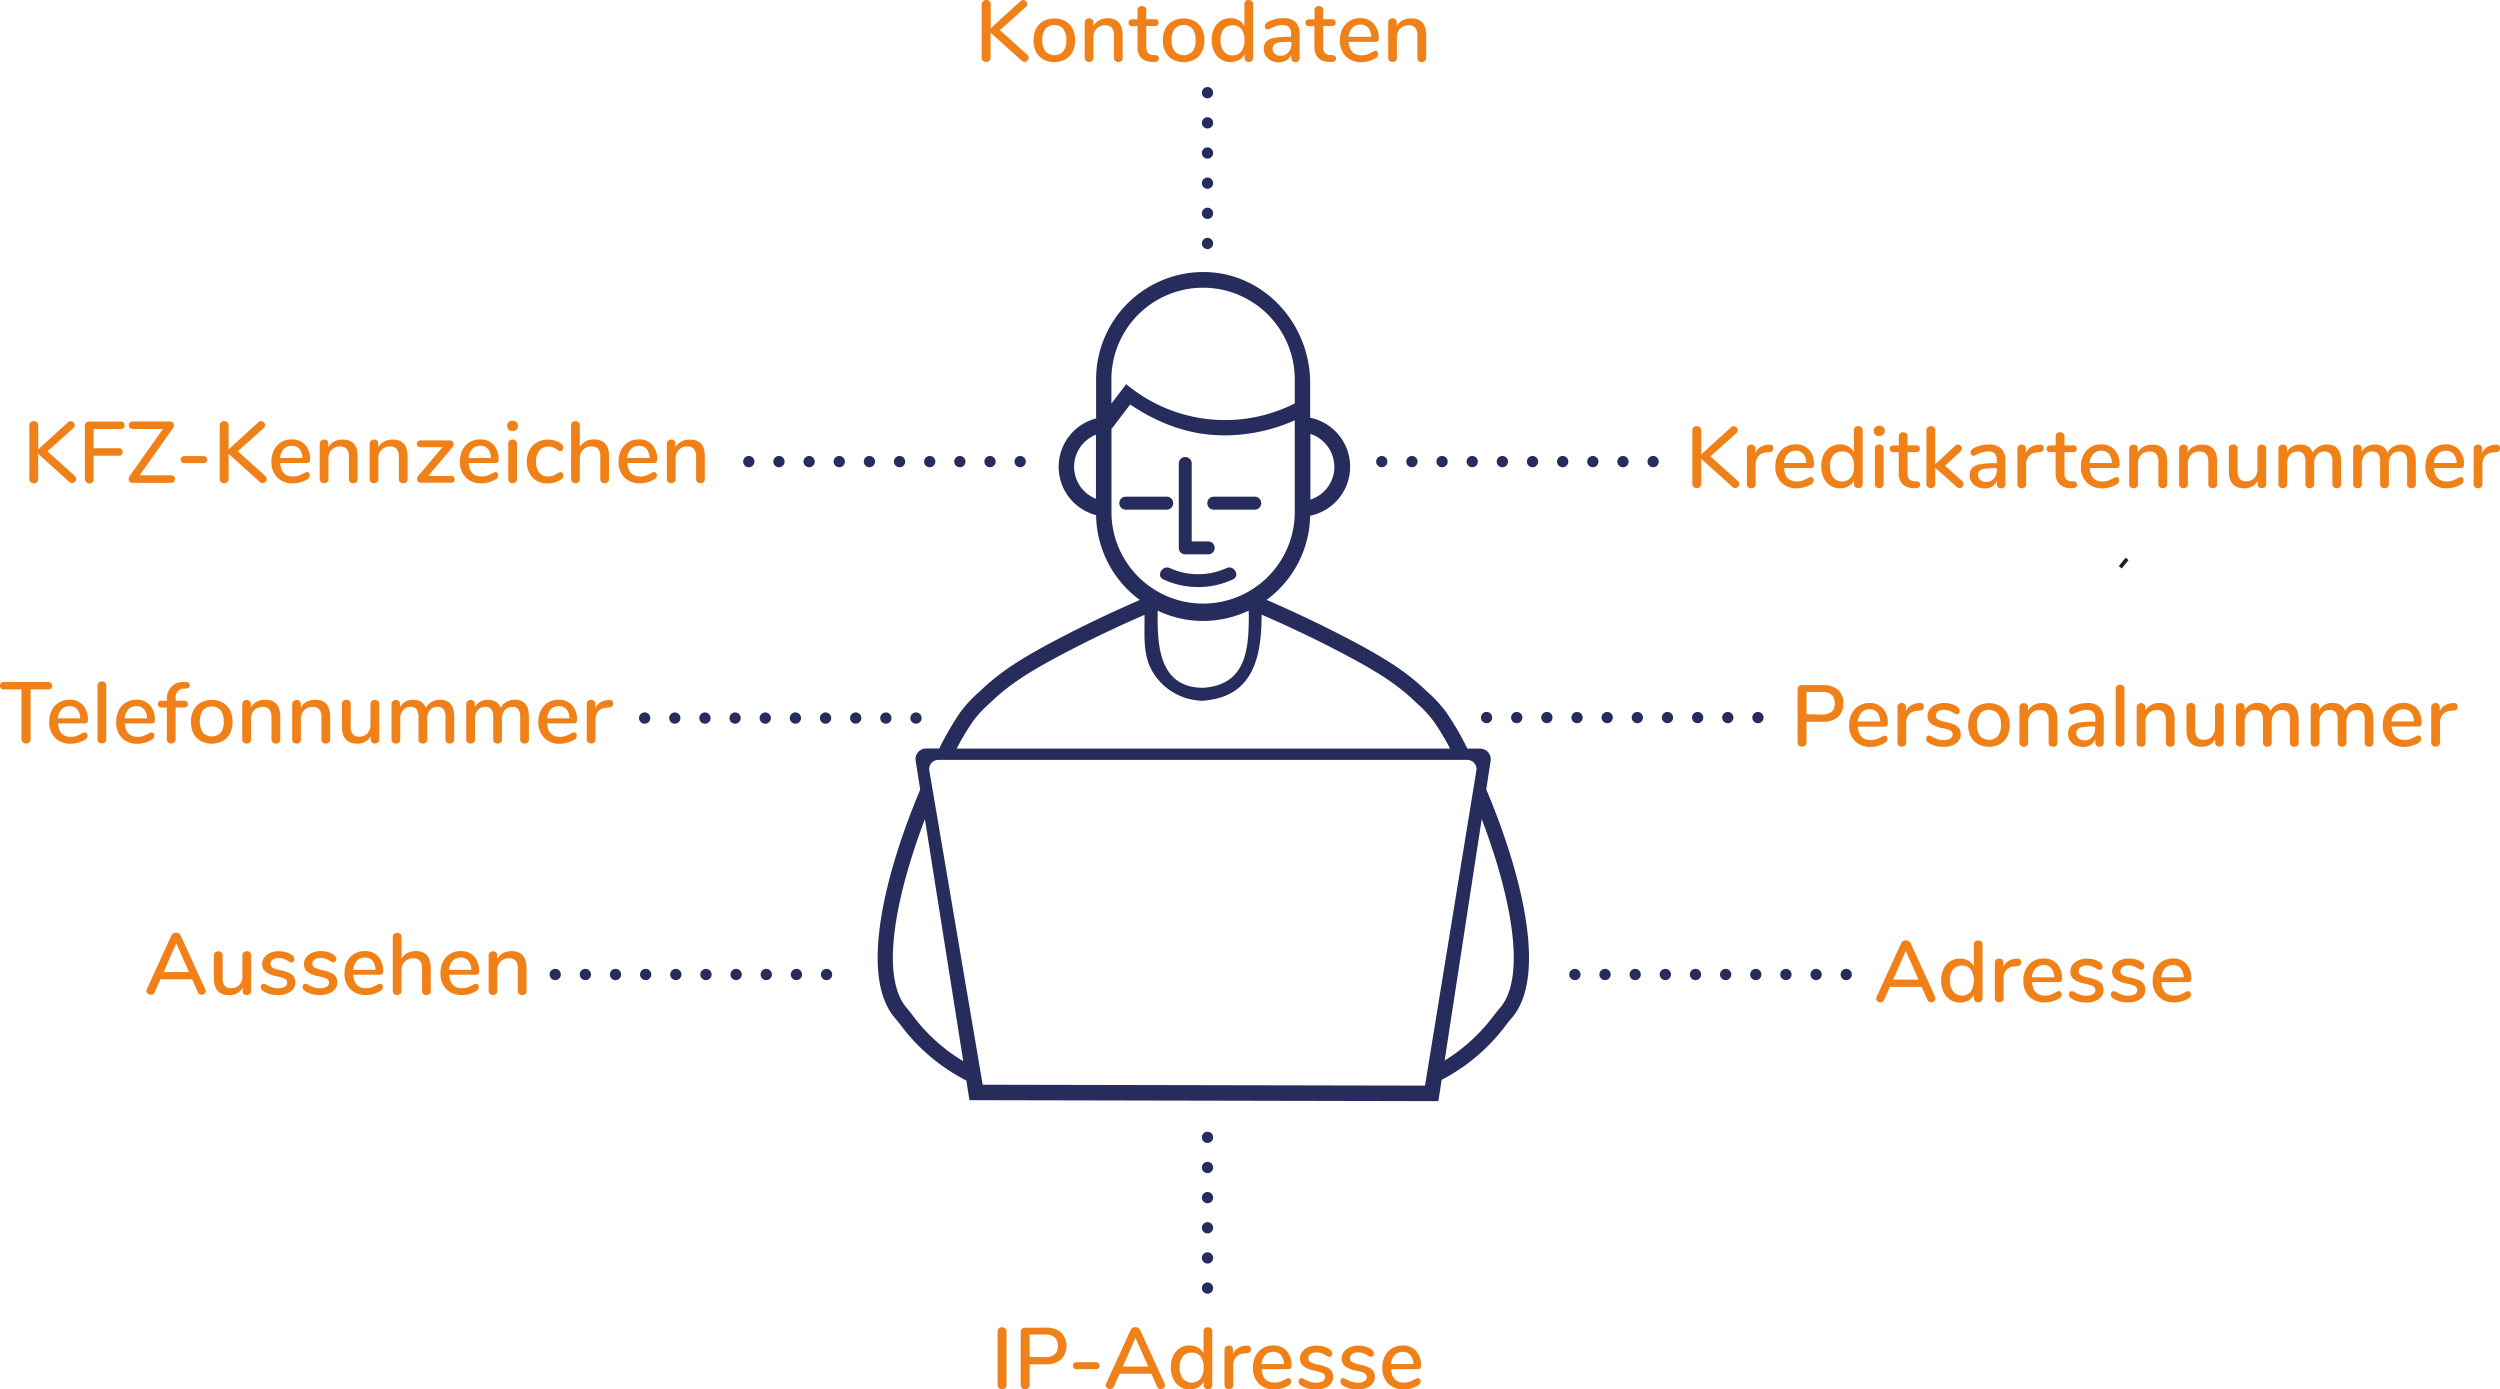 <svg id="Ebene_1" data-name="Ebene 1" xmlns="http://www.w3.org/2000/svg" viewBox="0 0 663.35 368.67"><defs><style>.cls-1{fill:#262c5c;}.cls-2{fill:#f08119;}.cls-3,.cls-4{fill:none;stroke-miterlimit:10;}.cls-3{stroke:#1d1d1b;stroke-dasharray:3;}.cls-4{stroke:#262c5c;stroke-linecap:round;stroke-width:3px;stroke-dasharray:0 8;}</style></defs><path class="cls-1" d="M316.49,154.69l0,0a1.58,1.58,0,0,0,1.17.47h6.22a1.72,1.72,0,0,0,0-3.43h-4.51V130.92a1.72,1.72,0,0,0-3.43,0v22.55a1.55,1.55,0,0,0,.46,1.16Z" transform="translate(-3.16 -8.07)"/><path class="cls-1" d="M325.22,143.3H336.1a1.72,1.72,0,0,0,0-3.44H325.22A1.72,1.72,0,0,0,325.22,143.3Z" transform="translate(-3.16 -8.07)"/><path class="cls-1" d="M312.74,139.86H301.87a1.72,1.72,0,0,0,0,3.44h10.87A1.72,1.72,0,0,0,312.74,139.86Z" transform="translate(-3.16 -8.07)"/><path class="cls-1" d="M328.59,158.81a18.09,18.09,0,0,1-15,0c-2-.9-3.75,2.06-1.74,3a21.94,21.94,0,0,0,18.46,0C332.33,160.86,330.59,157.9,328.59,158.81Z" transform="translate(-3.16 -8.07)"/><path class="cls-1" d="M397.52,217.53l1.16-7.57a2.81,2.81,0,0,0-2.78-3.25h-3.38a76.36,76.36,0,0,0-5.63-9.67,34.17,34.17,0,0,0-5.07-5.47c-5.29-5.11-10.87-8.81-22.06-14.6-6.66-3.45-13.55-6.71-20.51-9.73a28.36,28.36,0,0,0,11.55-22.33,13.27,13.27,0,0,0,0-26v-9.22c0-15.13-11.39-28.36-26.49-29.38A28.47,28.47,0,0,0,294,108.72V119.1a13.25,13.25,0,0,0,0,25.66,28.39,28.39,0,0,0,11.6,22.51c-6.94,3-13.81,6.26-20.45,9.7-11.2,5.79-16.78,9.49-22.07,14.6A34.66,34.66,0,0,0,258,197a77.78,77.78,0,0,0-5.62,9.67h-3.48a2.82,2.82,0,0,0-2.78,3.26l1.21,7.65c-8.68,20.54-16.6,49.13-6.7,60.62.45.53.94,1.14,1.48,1.82a50.21,50.21,0,0,0,17.46,14.76l.82,5.21,124.43.26.87-5.65a50.26,50.26,0,0,0,17.11-14.58c.54-.68,1-1.29,1.48-1.82C414.19,266.74,406.22,238.07,397.52,217.53Zm-63-46.49c0,8.86-.45,18.74-12.1,19.53-11,0-12.09-10-12.09-18.18,0-.74,0-1.52,0-2.29a28,28,0,0,0,24.14,0C334.48,170.41,334.49,170.73,334.49,171Zm22.71-39.11a9.15,9.15,0,0,1-6.37,8.7V123.21A9.17,9.17,0,0,1,357.2,131.93ZM322.39,84.41a24.35,24.35,0,0,1,24.32,24.31v6.39A40.86,40.86,0,0,1,302,110l-1.26,1.63,0,0-2.68,3.52v-6.39A24.34,24.34,0,0,1,322.39,84.41Zm-34.23,47.52a9.16,9.16,0,0,1,5.8-8.51v17A9.14,9.14,0,0,1,288.16,131.93Zm9.92,12.47V121.73l.09.07,4.87-6.4c9.12,6.17,16.9,7.63,21.13,8,1.71.16,3.17.19,4.06.19a45.68,45.68,0,0,0,18.48-4V144.4a24.32,24.32,0,0,1-48.63,0Zm-36.75,55.06a31.22,31.22,0,0,1,4.44-4.79l.11-.1c5-4.82,10.32-8.34,21.14-13.94,6.44-3.34,13.1-6.49,19.83-9.42,0,.39,0,.79,0,1.18,0,4.79-.4,9.59,2.13,13.91A15.74,15.74,0,0,0,321.93,194a1.72,1.72,0,0,0,.46,0,1.88,1.88,0,0,0,.43-.05c13-1.12,15.09-11.83,15.1-22.79,6.77,2.94,13.47,6.11,19.94,9.47,10.83,5.6,16.17,9.12,21.14,13.94l.11.1a31,31,0,0,1,4.45,4.79,63.08,63.08,0,0,1,4.37,7.25H257A64.41,64.41,0,0,1,261.33,199.46Zm-16,78c-.57-.72-1.1-1.38-1.58-1.94-7.49-8.68-2.34-31.28,4.82-50.1l10.18,64.23A46.59,46.59,0,0,1,245.32,277.49Zm18.58,18.43-14.16-83.35a2.44,2.44,0,0,1,2.4-2.84H392.5a2.43,2.43,0,0,1,2.4,2.82l-13.63,83.61Zm137.24-20.37c-.48.56-1,1.22-1.58,1.94a46.53,46.53,0,0,1-13.09,12l9.84-64.07C403.48,244.24,408.64,266.86,401.14,275.55Z" transform="translate(-3.16 -8.07)"/><path class="cls-2" d="M9.2,205a1.16,1.16,0,0,1-.34-.87V191H4.26c-.73,0-1.1-.33-1.1-1a.92.92,0,0,1,.29-.74,1.17,1.17,0,0,1,.81-.25H15.85a1.18,1.18,0,0,1,.82.25A1,1,0,0,1,17,190q0,1-1.11,1h-4.6v13.15a1.19,1.19,0,0,1-.32.87,1.15,1.15,0,0,1-.87.33A1.17,1.17,0,0,1,9.2,205Z" transform="translate(-3.16 -8.07)"/><path class="cls-2" d="M26.18,202.66a1,1,0,0,1,.21.64,1.33,1.33,0,0,1-.83,1.13,7.21,7.21,0,0,1-1.76.71,7,7,0,0,1-1.83.26,5.65,5.65,0,0,1-4.21-1.56,5.78,5.78,0,0,1-1.54-4.24,6.69,6.69,0,0,1,.68-3.06,5,5,0,0,1,1.91-2.07,5.34,5.34,0,0,1,2.79-.74,4.58,4.58,0,0,1,3.57,1.45,5.63,5.63,0,0,1,1.31,3.91c0,.62-.27.92-.83.92h-7.1q.22,3.57,3.42,3.57a4.38,4.38,0,0,0,1.48-.23,9.87,9.87,0,0,0,1.31-.6,3.21,3.21,0,0,1,.38-.2,1.36,1.36,0,0,1,.51-.14A.64.64,0,0,1,26.18,202.66Zm-6.67-6.37a4,4,0,0,0-1,2.39h5.93a3.88,3.88,0,0,0-.79-2.4,2.57,2.57,0,0,0-2-.84A2.8,2.8,0,0,0,19.51,196.29Z" transform="translate(-3.16 -8.07)"/><path class="cls-2" d="M29.37,205.07a1,1,0,0,1-.34-.82V190a1,1,0,0,1,.34-.84,1.35,1.35,0,0,1,1.67,0,1.08,1.08,0,0,1,.32.84v14.22a1,1,0,0,1-.32.82,1.39,1.39,0,0,1-1.67,0Z" transform="translate(-3.16 -8.07)"/><path class="cls-2" d="M43.91,202.66a1,1,0,0,1,.21.64,1.31,1.31,0,0,1-.83,1.13,7.75,7.75,0,0,1-3.58,1,5.64,5.64,0,0,1-4.21-1.56A5.74,5.74,0,0,1,34,199.6a6.69,6.69,0,0,1,.67-3.06,5,5,0,0,1,1.91-2.07,5.35,5.35,0,0,1,2.8-.74,4.58,4.58,0,0,1,3.56,1.45,5.59,5.59,0,0,1,1.31,3.91c0,.62-.27.92-.82.92H36.28q.22,3.57,3.43,3.57a4.36,4.36,0,0,0,1.47-.23,9.87,9.87,0,0,0,1.31-.6,3.21,3.21,0,0,1,.38-.2,1.4,1.4,0,0,1,.52-.14A.63.63,0,0,1,43.91,202.66Zm-6.67-6.37a4,4,0,0,0-1,2.39h5.93a3.82,3.82,0,0,0-.79-2.4,2.54,2.54,0,0,0-2-.84A2.8,2.8,0,0,0,37.24,196.29Z" transform="translate(-3.16 -8.07)"/><path class="cls-2" d="M50.31,191.51a2.75,2.75,0,0,0-.55,1.86V194H52a1.07,1.07,0,0,1,.75.24.93.93,0,0,1,0,1.31,1.07,1.07,0,0,1-.75.24H49.76v8.42a1.05,1.05,0,0,1-.34.84,1.24,1.24,0,0,1-.84.29,1.19,1.19,0,0,1-.82-.29,1,1,0,0,1-.33-.84V195.8H46.05a1,1,0,0,1-.74-.24.93.93,0,0,1,0-1.31,1,1,0,0,1,.74-.24h1.38v-.3a4.75,4.75,0,0,1,1.09-3.32,4.29,4.29,0,0,1,3-1.35l.6,0a1.86,1.86,0,0,1,1.07.16.73.73,0,0,1,.33.66c0,.54-.32.85-1,.92l-.6,0A2.4,2.4,0,0,0,50.31,191.51Z" transform="translate(-3.16 -8.07)"/><path class="cls-2" d="M56.44,204.68a4.73,4.73,0,0,1-1.93-2,6.55,6.55,0,0,1-.68-3.07,6.62,6.62,0,0,1,.68-3.1,4.73,4.73,0,0,1,1.93-2,6.24,6.24,0,0,1,5.82,0,4.79,4.79,0,0,1,1.93,2,6.74,6.74,0,0,1,.68,3.1,6.68,6.68,0,0,1-.68,3.07,4.79,4.79,0,0,1-1.93,2,6.24,6.24,0,0,1-5.82,0Zm5.27-2.14a4.64,4.64,0,0,0,.81-3,4.56,4.56,0,0,0-.83-3,3.21,3.21,0,0,0-4.69,0,5.72,5.72,0,0,0,0,5.92,3.24,3.24,0,0,0,4.72,0Z" transform="translate(-3.16 -8.07)"/><path class="cls-2" d="M77.52,198.27v6a1.07,1.07,0,0,1-.31.81,1.25,1.25,0,0,1-.87.29,1.13,1.13,0,0,1-.83-.3,1.06,1.06,0,0,1-.32-.8v-5.87a3.17,3.17,0,0,0-.56-2.09,2.15,2.15,0,0,0-1.76-.67,3,3,0,0,0-2.25.87,3.23,3.23,0,0,0-.85,2.35v5.41a1.09,1.09,0,0,1-.31.8,1.34,1.34,0,0,1-1.69,0,1,1,0,0,1-.33-.8v-9.37a1,1,0,0,1,.34-.79,1.16,1.16,0,0,1,.84-.31,1.09,1.09,0,0,1,.8.3,1.06,1.06,0,0,1,.3.78v.94a3.81,3.81,0,0,1,1.54-1.54,4.68,4.68,0,0,1,2.23-.53Q77.53,193.73,77.52,198.27Z" transform="translate(-3.16 -8.07)"/><path class="cls-2" d="M90.77,198.27v6a1,1,0,0,1-.32.81,1.21,1.21,0,0,1-.86.29,1.17,1.17,0,0,1-.84-.3,1.09,1.09,0,0,1-.31-.8v-5.87a3.22,3.22,0,0,0-.56-2.09,2.16,2.16,0,0,0-1.76-.67,3,3,0,0,0-2.25.87,3.24,3.24,0,0,0-.86,2.35v5.41a1.05,1.05,0,0,1-.31.8,1.14,1.14,0,0,1-.84.3,1.21,1.21,0,0,1-.85-.3,1.06,1.06,0,0,1-.32-.8v-9.37a1,1,0,0,1,.33-.79,1.2,1.2,0,0,1,.84-.31,1.09,1.09,0,0,1,.81.3,1.06,1.06,0,0,1,.3.78v.94a3.81,3.81,0,0,1,1.54-1.54,4.68,4.68,0,0,1,2.23-.53C89.42,193.73,90.77,195.24,90.77,198.27Z" transform="translate(-3.16 -8.07)"/><path class="cls-2" d="M103.47,194.08a1.08,1.08,0,0,1,.31.83v9.36a1,1,0,0,1-.32.78,1.19,1.19,0,0,1-.85.3,1.09,1.09,0,0,1-.78-.29,1,1,0,0,1-.3-.77v-.87a3.63,3.63,0,0,1-1.46,1.47,4.27,4.27,0,0,1-2.08.51c-2.73,0-4.1-1.51-4.1-4.51v-6a1.12,1.12,0,0,1,.31-.83,1.21,1.21,0,0,1,.87-.3,1.17,1.17,0,0,1,.84.3,1.12,1.12,0,0,1,.31.83v6a3,3,0,0,0,.55,2,2.11,2.11,0,0,0,1.7.64,2.82,2.82,0,0,0,2.17-.87,3.27,3.27,0,0,0,.82-2.33v-5.4a1.11,1.11,0,0,1,.32-.82,1.17,1.17,0,0,1,.85-.31A1.14,1.14,0,0,1,103.47,194.08Z" transform="translate(-3.16 -8.07)"/><path class="cls-2" d="M123.68,198.27v6a1,1,0,0,1-.32.81,1.25,1.25,0,0,1-.85.29,1.2,1.2,0,0,1-.83-.29,1,1,0,0,1-.32-.81v-6a3.25,3.25,0,0,0-.51-2,1.93,1.93,0,0,0-1.59-.63,2.51,2.51,0,0,0-2,.86,3.53,3.53,0,0,0-.73,2.36v5.41a1,1,0,0,1-.33.81,1.36,1.36,0,0,1-1.68,0,1,1,0,0,1-.32-.81v-6a3.32,3.32,0,0,0-.5-2,1.93,1.93,0,0,0-1.59-.63,2.54,2.54,0,0,0-2,.86,3.48,3.48,0,0,0-.75,2.36v5.41a1,1,0,0,1-.32.81,1.22,1.22,0,0,1-.83.29,1.24,1.24,0,0,1-.84-.29,1,1,0,0,1-.33-.81v-9.37a1,1,0,0,1,.34-.8,1.23,1.23,0,0,1,.83-.3,1.11,1.11,0,0,1,.79.29,1,1,0,0,1,.31.79v.85a3.57,3.57,0,0,1,1.41-1.47,4.07,4.07,0,0,1,2.07-.51,3.92,3.92,0,0,1,2.12.53,3.22,3.22,0,0,1,1.26,1.64,3.78,3.78,0,0,1,1.49-1.58,4.35,4.35,0,0,1,2.26-.59Q123.68,193.73,123.68,198.27Z" transform="translate(-3.16 -8.07)"/><path class="cls-2" d="M143.5,198.27v6a1,1,0,0,1-.32.81,1.23,1.23,0,0,1-.85.29,1.22,1.22,0,0,1-.83-.29,1,1,0,0,1-.32-.81v-6a3.32,3.32,0,0,0-.5-2,1.93,1.93,0,0,0-1.59-.63,2.51,2.51,0,0,0-2,.86,3.53,3.53,0,0,0-.74,2.36v5.41a1,1,0,0,1-.32.81,1.25,1.25,0,0,1-.85.29,1.2,1.2,0,0,1-.83-.29,1,1,0,0,1-.32-.81v-6a3.25,3.25,0,0,0-.51-2,1.9,1.9,0,0,0-1.58-.63,2.55,2.55,0,0,0-2,.86,3.48,3.48,0,0,0-.74,2.36v5.41a1,1,0,0,1-.33.81,1.19,1.19,0,0,1-.82.29,1.24,1.24,0,0,1-.84-.29,1,1,0,0,1-.34-.81v-9.37a1,1,0,0,1,.35-.8,1.21,1.21,0,0,1,.83-.3,1.13,1.13,0,0,1,.79.29,1,1,0,0,1,.31.79v.85a3.55,3.55,0,0,1,1.4-1.47,4.13,4.13,0,0,1,2.07-.51,4,4,0,0,1,2.13.53A3.15,3.15,0,0,1,136,195.9a3.86,3.86,0,0,1,1.5-1.58,4.34,4.34,0,0,1,2.25-.59C142.25,193.73,143.5,195.24,143.5,198.27Z" transform="translate(-3.16 -8.07)"/><path class="cls-2" d="M156,202.66a1,1,0,0,1,.21.64,1.31,1.31,0,0,1-.83,1.13,7.75,7.75,0,0,1-3.59,1,5.63,5.63,0,0,1-4.2-1.56A5.74,5.74,0,0,1,146,199.6a6.69,6.69,0,0,1,.68-3.06,5,5,0,0,1,1.91-2.07,5.35,5.35,0,0,1,2.8-.74,4.58,4.58,0,0,1,3.56,1.45,5.59,5.59,0,0,1,1.31,3.91c0,.62-.27.92-.82.92h-7.11q.22,3.57,3.42,3.57a4.38,4.38,0,0,0,1.48-.23,9.87,9.87,0,0,0,1.31-.6,3.21,3.21,0,0,1,.38-.2,1.35,1.35,0,0,1,.52-.14A.63.63,0,0,1,156,202.66Zm-6.67-6.37a4,4,0,0,0-1,2.39h5.93a3.82,3.82,0,0,0-.79-2.4,2.54,2.54,0,0,0-2-.84A2.8,2.8,0,0,0,149.32,196.29Z" transform="translate(-3.16 -8.07)"/><path class="cls-2" d="M165.84,194.72a1,1,0,0,1-.26.76,1.33,1.33,0,0,1-.87.3l-.69.07a3,3,0,0,0-2.15,1,3.28,3.28,0,0,0-.7,2.12v5.27a1,1,0,0,1-.32.82,1.21,1.21,0,0,1-.83.28,1.24,1.24,0,0,1-.84-.28,1,1,0,0,1-.33-.82v-9.37a1,1,0,0,1,.33-.81,1.24,1.24,0,0,1,.84-.29,1.1,1.1,0,0,1,.77.29,1,1,0,0,1,.31.79V196a3.44,3.44,0,0,1,1.33-1.55,4.56,4.56,0,0,1,2-.62l.32,0C165.47,193.73,165.84,194.05,165.84,194.72Z" transform="translate(-3.16 -8.07)"/><path class="cls-2" d="M464.67,136.49a1,1,0,0,1-.34.76,1.07,1.07,0,0,1-1.57-.05l-8.19-7.38v6.58a1.09,1.09,0,0,1-1.2,1.19,1.18,1.18,0,0,1-.85-.32,1.21,1.21,0,0,1-.32-.87V122.34a1.2,1.2,0,0,1,.32-.86,1.15,1.15,0,0,1,.85-.33,1.11,1.11,0,0,1,1.2,1.19v6.3l7.84-7.15a1.07,1.07,0,0,1,.76-.32,1.05,1.05,0,0,1,.76.32,1,1,0,0,1,.32.74,1.08,1.08,0,0,1-.39.8L457,129.15l7.27,6.53A1.11,1.11,0,0,1,464.67,136.49Z" transform="translate(-3.16 -8.07)"/><path class="cls-2" d="M473.68,127a1,1,0,0,1-.25.76,1.35,1.35,0,0,1-.87.3l-.69.07a3,3,0,0,0-2.15,1,3.29,3.29,0,0,0-.71,2.12v5.27a1,1,0,0,1-.32.83,1.24,1.24,0,0,1-.83.27,1.32,1.32,0,0,1-.84-.27,1,1,0,0,1-.33-.83v-9.36a1,1,0,0,1,.33-.82,1.28,1.28,0,0,1,.84-.29,1.08,1.08,0,0,1,.77.29,1,1,0,0,1,.31.79v1.11a3.38,3.38,0,0,1,1.34-1.54,4.36,4.36,0,0,1,2-.62l.32,0C473.31,126,473.68,126.29,473.68,127Z" transform="translate(-3.16 -8.07)"/><path class="cls-2" d="M484.19,134.9a1,1,0,0,1,.21.64,1.31,1.31,0,0,1-.83,1.13,6.69,6.69,0,0,1-1.76.71,7,7,0,0,1-1.83.26,5.63,5.63,0,0,1-4.2-1.56,5.73,5.73,0,0,1-1.55-4.24,6.69,6.69,0,0,1,.68-3.06,5,5,0,0,1,1.91-2.07,5.34,5.34,0,0,1,2.8-.73,4.54,4.54,0,0,1,3.56,1.45,5.55,5.55,0,0,1,1.31,3.91c0,.61-.27.92-.82.92h-7.11q.22,3.56,3.42,3.56a4.38,4.38,0,0,0,1.48-.23,9.87,9.87,0,0,0,1.31-.6l.38-.19a1.23,1.23,0,0,1,.52-.15A.63.63,0,0,1,484.19,134.9Zm-6.67-6.37a4,4,0,0,0-1,2.39h5.93a3.82,3.82,0,0,0-.79-2.4,2.54,2.54,0,0,0-2-.84A2.8,2.8,0,0,0,477.52,128.53Z" transform="translate(-3.16 -8.07)"/><path class="cls-2" d="M497.07,121.45a1,1,0,0,1,.33.8v14.21a1.12,1.12,0,0,1-.31.83,1.17,1.17,0,0,1-.84.3,1.14,1.14,0,0,1-.84-.3,1.08,1.08,0,0,1-.31-.83v-.92a3.55,3.55,0,0,1-1.48,1.56,4.46,4.46,0,0,1-2.23.54,4.64,4.64,0,0,1-2.58-.74,5,5,0,0,1-1.78-2.07,7.75,7.75,0,0,1,0-6.12,4.84,4.84,0,0,1,1.76-2,4.74,4.74,0,0,1,2.6-.71,4.4,4.4,0,0,1,2.22.54,3.54,3.54,0,0,1,1.46,1.53V122.2a1,1,0,0,1,.31-.77,1.2,1.2,0,0,1,.84-.28A1.18,1.18,0,0,1,497.07,121.45Zm-2.8,13.31a4.61,4.61,0,0,0,.83-2.94,4.71,4.71,0,0,0-.82-2.95,2.8,2.8,0,0,0-2.34-1,2.87,2.87,0,0,0-2.35,1,4.5,4.5,0,0,0-.84,2.91,4.63,4.63,0,0,0,.85,3,3.11,3.11,0,0,0,4.67,0Z" transform="translate(-3.16 -8.07)"/><path class="cls-2" d="M500.75,123.4a1.28,1.28,0,0,1-.39-1,1.24,1.24,0,0,1,.39-1,1.73,1.73,0,0,1,2.11,0,1.21,1.21,0,0,1,.4,1,1.28,1.28,0,0,1-.39,1,1.46,1.46,0,0,1-1.06.37A1.47,1.47,0,0,1,500.75,123.4Zm.22,13.92a1,1,0,0,1-.33-.83v-9.34a1,1,0,0,1,.33-.84,1.24,1.24,0,0,1,.84-.29,1.2,1.2,0,0,1,.83.29,1.08,1.08,0,0,1,.32.84v9.34a1.06,1.06,0,0,1-.32.83,1.24,1.24,0,0,1-.83.27A1.28,1.28,0,0,1,501,137.32Z" transform="translate(-3.16 -8.07)"/><path class="cls-2" d="M512.43,136.08a.85.85,0,0,1,.21.61.83.83,0,0,1-.35.71,1.69,1.69,0,0,1-1,.19l-.62,0a4.08,4.08,0,0,1-2.78-1.14,4.22,4.22,0,0,1-.92-3v-5.4h-1.38q-1,0-1-.9a.84.84,0,0,1,.27-.66,1.09,1.09,0,0,1,.75-.24h1.38v-2.37a1.06,1.06,0,0,1,.31-.82,1.14,1.14,0,0,1,.84-.3,1.21,1.21,0,0,1,.85.3,1.06,1.06,0,0,1,.32.82v2.37h2.28a1.09,1.09,0,0,1,.75.24,1,1,0,0,1,0,1.33,1.14,1.14,0,0,1-.75.23h-2.28v5.56a2.36,2.36,0,0,0,.45,1.59,1.9,1.9,0,0,0,1.37.57l.64,0A1.21,1.21,0,0,1,512.43,136.08Z" transform="translate(-3.16 -8.07)"/><path class="cls-2" d="M524.17,136.51a1.09,1.09,0,0,1-.3.76,1,1,0,0,1-.71.32,1.14,1.14,0,0,1-.79-.32l-5.72-5.06v4.25a1,1,0,0,1-.33.84,1.14,1.14,0,0,1-.82.29,1.19,1.19,0,0,1-.84-.29,1,1,0,0,1-.34-.84V122.27a1.05,1.05,0,0,1,.34-.84,1.24,1.24,0,0,1,.84-.28,1.18,1.18,0,0,1,.82.28,1.08,1.08,0,0,1,.33.84v9l5.24-4.9a1.15,1.15,0,0,1,.76-.34,1,1,0,0,1,.76.32,1.05,1.05,0,0,1,.32.76,1.08,1.08,0,0,1-.39.8l-4.09,3.75,4.5,4A1.06,1.06,0,0,1,524.17,136.51Z" transform="translate(-3.16 -8.07)"/><path class="cls-2" d="M534.18,127.1a4.76,4.76,0,0,1,1.1,3.43v6a1.06,1.06,0,0,1-.3.81,1.12,1.12,0,0,1-.83.29,1,1,0,0,1-1.11-1.1v-.85a3.27,3.27,0,0,1-1.29,1.48,3.92,3.92,0,0,1-2,.52,4.53,4.53,0,0,1-2-.45,3.59,3.59,0,0,1-1.44-1.25,3.32,3.32,0,0,1-.52-1.8,2.73,2.73,0,0,1,.64-1.92,3.76,3.76,0,0,1,2.09-1,20.9,20.9,0,0,1,4-.3H533v-.67a2.67,2.67,0,0,0-.53-1.86,2.22,2.22,0,0,0-1.7-.57,5.75,5.75,0,0,0-1.52.2,12.2,12.2,0,0,0-1.56.6,2.33,2.33,0,0,1-.88.35.71.71,0,0,1-.56-.26,1,1,0,0,1-.22-.64,1,1,0,0,1,.2-.61,2,2,0,0,1,.63-.52,8.19,8.19,0,0,1,1.89-.7,8.54,8.54,0,0,1,2.09-.26A4.43,4.43,0,0,1,534.18,127.1Zm-2,8a3.17,3.17,0,0,0,.8-2.22v-.6h-.41a18.86,18.86,0,0,0-2.76.16,2.71,2.71,0,0,0-1.38.54,1.42,1.42,0,0,0-.42,1.1,1.71,1.71,0,0,0,.6,1.35,2.15,2.15,0,0,0,1.5.53A2.73,2.73,0,0,0,532.22,135.05Z" transform="translate(-3.16 -8.07)"/><path class="cls-2" d="M545.44,127a1,1,0,0,1-.25.76,1.36,1.36,0,0,1-.88.3l-.69.07a3,3,0,0,0-2.15,1,3.34,3.34,0,0,0-.7,2.12v5.27a1.06,1.06,0,0,1-.32.83,1.24,1.24,0,0,1-.83.27,1.3,1.3,0,0,1-.84-.27,1,1,0,0,1-.33-.83v-9.36a1,1,0,0,1,.33-.82,1.26,1.26,0,0,1,.84-.29,1.08,1.08,0,0,1,.77.29,1,1,0,0,1,.31.79v1.11a3.33,3.33,0,0,1,1.34-1.54,4.36,4.36,0,0,1,2-.62l.32,0C545.07,126,545.44,126.29,545.44,127Z" transform="translate(-3.16 -8.07)"/><path class="cls-2" d="M554.05,136.08a.82.82,0,0,1,.22.61.83.83,0,0,1-.35.71,1.69,1.69,0,0,1-1,.19l-.62,0a4.08,4.08,0,0,1-2.78-1.14,4.22,4.22,0,0,1-.92-3v-5.4h-1.38q-1,0-1-.9a.84.84,0,0,1,.27-.66,1.07,1.07,0,0,1,.75-.24h1.38v-2.37a1.06,1.06,0,0,1,.31-.82,1.14,1.14,0,0,1,.84-.3,1.21,1.21,0,0,1,.85.3,1.06,1.06,0,0,1,.32.82v2.37h2.28a1,1,0,0,1,.74.24,1,1,0,0,1,0,1.33,1.09,1.09,0,0,1-.74.23h-2.28v5.56a2.36,2.36,0,0,0,.45,1.59,1.9,1.9,0,0,0,1.37.57l.64,0A1.15,1.15,0,0,1,554.05,136.08Z" transform="translate(-3.16 -8.07)"/><path class="cls-2" d="M565.27,134.9a1,1,0,0,1,.2.64,1.32,1.32,0,0,1-.82,1.13,7,7,0,0,1-1.76.71,7.15,7.15,0,0,1-1.83.26,5.65,5.65,0,0,1-4.21-1.56,5.72,5.72,0,0,1-1.54-4.24,6.57,6.57,0,0,1,.68-3.06,5,5,0,0,1,1.91-2.07,5.33,5.33,0,0,1,2.79-.73,4.58,4.58,0,0,1,3.57,1.45,5.6,5.6,0,0,1,1.31,3.91c0,.61-.28.92-.83.92h-7.11c.15,2.37,1.3,3.56,3.43,3.56a4.28,4.28,0,0,0,1.47-.23,9.87,9.87,0,0,0,1.31-.6l.38-.19a1.27,1.27,0,0,1,.52-.15A.66.66,0,0,1,565.27,134.9Zm-6.67-6.37a4,4,0,0,0-1,2.39h5.93a3.82,3.82,0,0,0-.79-2.4,2.53,2.53,0,0,0-2-.84A2.79,2.79,0,0,0,558.6,128.53Z" transform="translate(-3.16 -8.07)"/><path class="cls-2" d="M578.19,130.51v6a1,1,0,0,1-.31.81,1.37,1.37,0,0,1-1.7,0,1.05,1.05,0,0,1-.31-.8v-5.87a3.22,3.22,0,0,0-.56-2.09,2.18,2.18,0,0,0-1.76-.67,3,3,0,0,0-2.26.88,3.23,3.23,0,0,0-.85,2.34v5.41a1.05,1.05,0,0,1-.31.8,1.17,1.17,0,0,1-.84.3,1.21,1.21,0,0,1-.85-.3,1.06,1.06,0,0,1-.32-.8v-9.36a1,1,0,0,1,.33-.8,1.23,1.23,0,0,1,.84-.31,1.09,1.09,0,0,1,.81.3,1.06,1.06,0,0,1,.3.78v1a3.63,3.63,0,0,1,1.54-1.54,4.57,4.57,0,0,1,2.23-.53Q578.19,126,578.19,130.51Z" transform="translate(-3.16 -8.07)"/><path class="cls-2" d="M591.44,130.51v6a1,1,0,0,1-.31.81,1.18,1.18,0,0,1-.86.29,1.17,1.17,0,0,1-.84-.3,1.05,1.05,0,0,1-.31-.8v-5.87a3.22,3.22,0,0,0-.56-2.09,2.18,2.18,0,0,0-1.76-.67,3,3,0,0,0-2.26.88,3.19,3.19,0,0,0-.85,2.34v5.41a1.05,1.05,0,0,1-.31.8,1.17,1.17,0,0,1-.84.3,1.19,1.19,0,0,1-.85-.3,1,1,0,0,1-.32-.8v-9.36a1,1,0,0,1,.33-.8,1.21,1.21,0,0,1,.84-.31,1,1,0,0,1,1.1,1.08v1a3.75,3.75,0,0,1,1.54-1.54,4.6,4.6,0,0,1,2.24-.53Q591.44,126,591.44,130.51Z" transform="translate(-3.16 -8.07)"/><path class="cls-2" d="M604.15,126.32a1.09,1.09,0,0,1,.31.83v9.36a1,1,0,0,1-.32.78,1.21,1.21,0,0,1-.85.3,1.06,1.06,0,0,1-.79-.29,1,1,0,0,1-.29-.77v-.87a3.65,3.65,0,0,1-1.47,1.47,4.24,4.24,0,0,1-2.08.51c-2.73,0-4.09-1.51-4.09-4.51v-6a1.09,1.09,0,0,1,.31-.83,1.18,1.18,0,0,1,.86-.3,1.15,1.15,0,0,1,.84.3,1.09,1.09,0,0,1,.31.83v6a3.08,3.08,0,0,0,.55,2,2.13,2.13,0,0,0,1.71.64,2.83,2.83,0,0,0,2.17-.87,3.31,3.31,0,0,0,.82-2.33v-5.4a1.07,1.07,0,0,1,.32-.82,1.2,1.2,0,0,1,.85-.31A1.17,1.17,0,0,1,604.15,126.32Z" transform="translate(-3.16 -8.07)"/><path class="cls-2" d="M624.35,130.51v6a1,1,0,0,1-.32.81,1.19,1.19,0,0,1-.85.29,1.17,1.17,0,0,1-.83-.29,1,1,0,0,1-.32-.81v-6a3.29,3.29,0,0,0-.51-2,1.89,1.89,0,0,0-1.58-.63,2.51,2.51,0,0,0-2,.86,3.55,3.55,0,0,0-.74,2.36v5.41a1,1,0,0,1-.32.81,1.2,1.2,0,0,1-.85.29,1.15,1.15,0,0,1-.83-.29,1,1,0,0,1-.32-.81v-6a3.29,3.29,0,0,0-.51-2,1.9,1.9,0,0,0-1.58-.63,2.55,2.55,0,0,0-2,.86,3.5,3.5,0,0,0-.75,2.36v5.41a1,1,0,0,1-.32.81,1.14,1.14,0,0,1-.82.29,1.19,1.19,0,0,1-.84-.29,1,1,0,0,1-.34-.81v-9.36a1,1,0,0,1,.35-.81,1.21,1.21,0,0,1,.83-.3,1.13,1.13,0,0,1,.79.29,1,1,0,0,1,.31.79V128a3.55,3.55,0,0,1,1.4-1.47,4.23,4.23,0,0,1,2.07-.5,3.87,3.87,0,0,1,2.13.53,3.09,3.09,0,0,1,1.25,1.63,3.86,3.86,0,0,1,1.5-1.58,4.34,4.34,0,0,1,2.25-.58C623.1,126,624.35,127.49,624.35,130.51Z" transform="translate(-3.16 -8.07)"/><path class="cls-2" d="M644.18,130.51v6a1,1,0,0,1-.32.81,1.2,1.2,0,0,1-.85.29,1.15,1.15,0,0,1-.83-.29,1,1,0,0,1-.32-.81v-6a3.29,3.29,0,0,0-.51-2,1.93,1.93,0,0,0-1.59-.63,2.51,2.51,0,0,0-2,.86,3.54,3.54,0,0,0-.73,2.36v5.41a1,1,0,0,1-.32.81,1.21,1.21,0,0,1-.86.29,1.14,1.14,0,0,1-.82-.29,1,1,0,0,1-.33-.81v-6a3.29,3.29,0,0,0-.5-2,1.93,1.93,0,0,0-1.59-.63,2.54,2.54,0,0,0-2,.86,3.5,3.5,0,0,0-.75,2.36v5.41a1,1,0,0,1-.32.81,1.17,1.17,0,0,1-.83.29,1.19,1.19,0,0,1-.84-.29,1,1,0,0,1-.33-.81v-9.36a1,1,0,0,1,.34-.81,1.23,1.23,0,0,1,.83-.3,1.11,1.11,0,0,1,.79.29,1,1,0,0,1,.32.79V128a3.49,3.49,0,0,1,1.4-1.47,4.23,4.23,0,0,1,2.07-.5,3.87,3.87,0,0,1,2.13.53,3.14,3.14,0,0,1,1.25,1.63,3.84,3.84,0,0,1,1.49-1.58,4.35,4.35,0,0,1,2.26-.58Q644.17,126,644.18,130.51Z" transform="translate(-3.16 -8.07)"/><path class="cls-2" d="M656.67,134.9a1,1,0,0,1,.21.64,1.33,1.33,0,0,1-.83,1.13,6.83,6.83,0,0,1-1.76.71,7.15,7.15,0,0,1-1.83.26,5.65,5.65,0,0,1-4.21-1.56,5.72,5.72,0,0,1-1.54-4.24,6.69,6.69,0,0,1,.68-3.06,5,5,0,0,1,1.91-2.07,5.33,5.33,0,0,1,2.79-.73,4.56,4.56,0,0,1,3.57,1.45,5.6,5.6,0,0,1,1.31,3.91c0,.61-.28.92-.83.92H649q.24,3.56,3.43,3.56a4.28,4.28,0,0,0,1.47-.23,9.32,9.32,0,0,0,1.31-.6l.38-.19a1.27,1.27,0,0,1,.52-.15A.66.66,0,0,1,656.67,134.9ZM650,128.53a4,4,0,0,0-1,2.39H655a3.82,3.82,0,0,0-.8-2.4,2.53,2.53,0,0,0-2-.84A2.8,2.8,0,0,0,650,128.53Z" transform="translate(-3.16 -8.07)"/><path class="cls-2" d="M666.51,127a1,1,0,0,1-.25.76,1.35,1.35,0,0,1-.87.3l-.69.07a3,3,0,0,0-2.15,1,3.29,3.29,0,0,0-.71,2.12v5.27a1,1,0,0,1-.32.83,1.24,1.24,0,0,1-.83.27,1.32,1.32,0,0,1-.84-.27,1,1,0,0,1-.33-.83v-9.36a1,1,0,0,1,.33-.82,1.28,1.28,0,0,1,.84-.29,1.12,1.12,0,0,1,.78.29,1.05,1.05,0,0,1,.31.79v1.11a3.31,3.31,0,0,1,1.33-1.54,4.36,4.36,0,0,1,2-.62l.32,0C666.15,126,666.51,126.29,666.51,127Z" transform="translate(-3.16 -8.07)"/><path class="cls-2" d="M480.45,205.86a1.18,1.18,0,0,1-.32-.87V191a1.09,1.09,0,0,1,.31-.83,1.17,1.17,0,0,1,.86-.32h5.55a5.85,5.85,0,0,1,4,1.27,4.55,4.55,0,0,1,1.43,3.59,4.6,4.6,0,0,1-1.43,3.59,5.81,5.81,0,0,1-4,1.28H482.5V205a1.17,1.17,0,0,1-.31.87,1.16,1.16,0,0,1-.89.32A1.14,1.14,0,0,1,480.45,205.86Zm6.14-8.19c2.27,0,3.41-1,3.41-3s-1.14-3-3.41-3H482.5v5.91Z" transform="translate(-3.16 -8.07)"/><path class="cls-2" d="M503.78,203.49a1,1,0,0,1,.2.65,1.3,1.3,0,0,1-.83,1.12,7.36,7.36,0,0,1-3.58,1,5.69,5.69,0,0,1-4.21-1.55,5.76,5.76,0,0,1-1.54-4.25,6.5,6.5,0,0,1,.68-3.05,5,5,0,0,1,1.9-2.07,5.4,5.4,0,0,1,2.8-.74,4.54,4.54,0,0,1,3.56,1.45,5.57,5.57,0,0,1,1.31,3.91c0,.61-.27.92-.82.92h-7.11c.15,2.38,1.3,3.56,3.43,3.56a4.09,4.09,0,0,0,1.47-.23,11.17,11.17,0,0,0,1.31-.59,2.62,2.62,0,0,1,.38-.2,1.27,1.27,0,0,1,.52-.15A.66.66,0,0,1,503.78,203.49Zm-6.67-6.37a4,4,0,0,0-1,2.39h5.93a3.82,3.82,0,0,0-.79-2.4,2.54,2.54,0,0,0-2-.84A2.82,2.82,0,0,0,497.11,197.12Z" transform="translate(-3.16 -8.07)"/><path class="cls-2" d="M513.62,195.56a1,1,0,0,1-.25.76,1.36,1.36,0,0,1-.88.3l-.69.07a3,3,0,0,0-2.15,1,3.25,3.25,0,0,0-.7,2.11v5.27a1.06,1.06,0,0,1-.32.83,1.26,1.26,0,0,1-.83.27,1.28,1.28,0,0,1-.84-.27,1,1,0,0,1-.33-.83v-9.36a1,1,0,0,1,.33-.82,1.24,1.24,0,0,1,.84-.28,1.09,1.09,0,0,1,.77.28,1,1,0,0,1,.31.8v1.1a3.37,3.37,0,0,1,1.34-1.54,4.48,4.48,0,0,1,2-.62l.33,0C513.25,194.57,513.62,194.88,513.62,195.56Z" transform="translate(-3.16 -8.07)"/><path class="cls-2" d="M515,205.26a1.71,1.71,0,0,1-.59-.52,1.24,1.24,0,0,1-.17-.63,1,1,0,0,1,.21-.62.64.64,0,0,1,.53-.25,2.21,2.21,0,0,1,.94.37,11.2,11.2,0,0,0,1.35.6,5.05,5.05,0,0,0,1.64.23,3.26,3.26,0,0,0,1.73-.39,1.26,1.26,0,0,0,.62-1.11,1,1,0,0,0-.25-.73,2,2,0,0,0-.84-.5,14.8,14.8,0,0,0-1.77-.47,6.78,6.78,0,0,1-2.91-1.19,2.5,2.5,0,0,1-.88-2,3,3,0,0,1,.57-1.78,3.79,3.79,0,0,1,1.59-1.23,5.79,5.79,0,0,1,2.3-.44,6.72,6.72,0,0,1,1.79.24,5.24,5.24,0,0,1,1.55.7,1.43,1.43,0,0,1,.75,1.18,1,1,0,0,1-.21.62.67.67,0,0,1-.52.25,1,1,0,0,1-.41-.09,4.72,4.72,0,0,1-.56-.3,7.37,7.37,0,0,0-1.16-.58,4,4,0,0,0-1.34-.2,2.62,2.62,0,0,0-1.56.41,1.31,1.31,0,0,0-.58,1.13,1.13,1.13,0,0,0,.54,1,6.72,6.72,0,0,0,2,.68,11.23,11.23,0,0,1,2.42.73,2.86,2.86,0,0,1,1.25,1,2.89,2.89,0,0,1,.38,1.55,2.82,2.82,0,0,1-1.25,2.4,5.56,5.56,0,0,1-3.35.91A6.92,6.92,0,0,1,515,205.26Z" transform="translate(-3.16 -8.07)"/><path class="cls-2" d="M528,205.52a4.87,4.87,0,0,1-1.93-2,7.32,7.32,0,0,1,0-6.16,4.87,4.87,0,0,1,1.93-2,6.32,6.32,0,0,1,5.82,0,4.81,4.81,0,0,1,1.93,2,7.32,7.32,0,0,1,0,6.16,4.81,4.81,0,0,1-1.93,2,6.32,6.32,0,0,1-5.82,0Zm5.27-2.14a4.69,4.69,0,0,0,.82-3,4.59,4.59,0,0,0-.83-2.95,3.18,3.18,0,0,0-4.69,0,4.53,4.53,0,0,0-.83,2.95,4.63,4.63,0,0,0,.82,3,3.25,3.25,0,0,0,4.71,0Z" transform="translate(-3.16 -8.07)"/><path class="cls-2" d="M549.06,199.1v6a1.06,1.06,0,0,1-.31.82,1.22,1.22,0,0,1-.86.28,1.21,1.21,0,0,1-.84-.29,1.06,1.06,0,0,1-.31-.81v-5.86a3.25,3.25,0,0,0-.56-2.1,2.21,2.21,0,0,0-1.76-.66,3,3,0,0,0-2.26.87,3.24,3.24,0,0,0-.85,2.35v5.4a1.06,1.06,0,0,1-.31.81,1.21,1.21,0,0,1-.84.29,1.23,1.23,0,0,1-.85-.29,1.07,1.07,0,0,1-.32-.81v-9.36a1,1,0,0,1,.33-.79,1.16,1.16,0,0,1,.84-.31,1.13,1.13,0,0,1,.81.29,1.06,1.06,0,0,1,.3.79v.94a3.63,3.63,0,0,1,1.54-1.54,4.68,4.68,0,0,1,2.23-.53Q549.06,194.57,549.06,199.1Z" transform="translate(-3.16 -8.07)"/><path class="cls-2" d="M560.27,195.7a4.73,4.73,0,0,1,1.1,3.42v6a1.09,1.09,0,0,1-.3.82,1.16,1.16,0,0,1-.83.28,1,1,0,0,1-1.1-1.1v-.85a3.24,3.24,0,0,1-1.3,1.48,3.82,3.82,0,0,1-2,.52,4.53,4.53,0,0,1-2-.45,3.51,3.51,0,0,1-1.44-1.25,3.31,3.31,0,0,1-.51-1.8,2.78,2.78,0,0,1,.63-1.92,3.82,3.82,0,0,1,2.09-1,20.9,20.9,0,0,1,4-.3h.53v-.66a2.7,2.7,0,0,0-.53-1.87,2.22,2.22,0,0,0-1.7-.57,5.42,5.42,0,0,0-1.52.21,10.73,10.73,0,0,0-1.56.59,2.25,2.25,0,0,1-.87.35.72.72,0,0,1-.57-.25,1,1,0,0,1-.22-.65,1,1,0,0,1,.2-.61,2,2,0,0,1,.63-.51,7.75,7.75,0,0,1,1.89-.71,9.12,9.12,0,0,1,2.09-.26A4.42,4.42,0,0,1,560.27,195.7Zm-2,7.94a3.09,3.09,0,0,0,.8-2.22v-.59h-.41a17.54,17.54,0,0,0-2.76.16,2.62,2.62,0,0,0-1.38.54,1.38,1.38,0,0,0-.42,1.09,1.75,1.75,0,0,0,.6,1.36,2.2,2.2,0,0,0,1.5.53A2.7,2.7,0,0,0,558.31,203.64Z" transform="translate(-3.16 -8.07)"/><path class="cls-2" d="M564.87,205.91a1,1,0,0,1-.33-.83V190.87a1,1,0,0,1,.33-.84,1.28,1.28,0,0,1,.84-.29,1.2,1.2,0,0,1,.83.29,1,1,0,0,1,.32.84v14.21a1,1,0,0,1-.32.83,1.24,1.24,0,0,1-.83.27A1.32,1.32,0,0,1,564.87,205.91Z" transform="translate(-3.16 -8.07)"/><path class="cls-2" d="M580.18,199.1v6a1.06,1.06,0,0,1-.31.82,1.22,1.22,0,0,1-.86.28,1.19,1.19,0,0,1-.84-.29,1.06,1.06,0,0,1-.31-.81v-5.86a3.19,3.19,0,0,0-.57-2.1,2.18,2.18,0,0,0-1.76-.66,3,3,0,0,0-2.25.87,3.2,3.2,0,0,0-.85,2.35v5.4a1.06,1.06,0,0,1-.31.81,1.21,1.21,0,0,1-.84.29,1.23,1.23,0,0,1-.85-.29,1,1,0,0,1-.32-.81v-9.36a1,1,0,0,1,.33-.79,1.16,1.16,0,0,1,.84-.31,1.09,1.09,0,0,1,.8.29,1.06,1.06,0,0,1,.3.79v.94a3.75,3.75,0,0,1,1.54-1.54,4.72,4.72,0,0,1,2.24-.53Q580.18,194.57,580.18,199.1Z" transform="translate(-3.16 -8.07)"/><path class="cls-2" d="M592.89,194.91a1.09,1.09,0,0,1,.31.83v9.36a1,1,0,0,1-.32.79,1.25,1.25,0,0,1-.85.29,1.09,1.09,0,0,1-.79-.28,1,1,0,0,1-.3-.77v-.88a3.51,3.51,0,0,1-1.46,1.47,4.24,4.24,0,0,1-2.08.51q-4.1,0-4.09-4.51v-6a1.09,1.09,0,0,1,.31-.83,1.22,1.22,0,0,1,.86-.29,1.21,1.21,0,0,1,.84.29,1.09,1.09,0,0,1,.31.83v6a3.08,3.08,0,0,0,.55,2,2.13,2.13,0,0,0,1.71.64,2.83,2.83,0,0,0,2.17-.87,3.29,3.29,0,0,0,.82-2.32v-5.41a1,1,0,0,1,.32-.81,1.16,1.16,0,0,1,.85-.31A1.21,1.21,0,0,1,592.89,194.91Z" transform="translate(-3.16 -8.07)"/><path class="cls-2" d="M613.09,199.1v6a1,1,0,0,1-.32.82,1.23,1.23,0,0,1-.85.28,1.21,1.21,0,0,1-.83-.28,1.06,1.06,0,0,1-.32-.82v-6a3.24,3.24,0,0,0-.51-2,1.89,1.89,0,0,0-1.58-.63,2.46,2.46,0,0,0-2,.86,3.51,3.51,0,0,0-.74,2.36v5.4a1.06,1.06,0,0,1-.32.82,1.25,1.25,0,0,1-.85.28,1.19,1.19,0,0,1-.83-.28,1.06,1.06,0,0,1-.32-.82v-6a3.24,3.24,0,0,0-.51-2,1.93,1.93,0,0,0-1.59-.63,2.51,2.51,0,0,0-2,.86,3.46,3.46,0,0,0-.75,2.36v5.4a1,1,0,0,1-.32.82,1.19,1.19,0,0,1-.83.28,1.27,1.27,0,0,1-.84-.28,1,1,0,0,1-.33-.82v-9.36a1,1,0,0,1,.35-.81,1.24,1.24,0,0,1,.82-.29,1.13,1.13,0,0,1,.8.28,1.06,1.06,0,0,1,.31.8v.85a3.43,3.43,0,0,1,1.4-1.47,4.13,4.13,0,0,1,2.07-.51,4,4,0,0,1,2.13.53,3.13,3.13,0,0,1,1.25,1.63,3.84,3.84,0,0,1,1.5-1.57,4.25,4.25,0,0,1,2.25-.59C611.84,194.57,613.09,196.08,613.09,199.1Z" transform="translate(-3.16 -8.07)"/><path class="cls-2" d="M632.92,199.1v6a1.06,1.06,0,0,1-.32.82,1.25,1.25,0,0,1-.85.28,1.19,1.19,0,0,1-.83-.28,1,1,0,0,1-.32-.82v-6a3.24,3.24,0,0,0-.51-2,1.93,1.93,0,0,0-1.59-.63,2.48,2.48,0,0,0-2,.86,3.51,3.51,0,0,0-.73,2.36v5.4a1,1,0,0,1-.33.82,1.21,1.21,0,0,1-.85.28,1.18,1.18,0,0,1-.82-.28,1,1,0,0,1-.33-.82v-6a3.31,3.31,0,0,0-.5-2,1.93,1.93,0,0,0-1.59-.63,2.51,2.51,0,0,0-2,.86,3.46,3.46,0,0,0-.75,2.36v5.4a1.06,1.06,0,0,1-.32.82,1.21,1.21,0,0,1-.83.28,1.24,1.24,0,0,1-.84-.28,1,1,0,0,1-.33-.82v-9.36a1,1,0,0,1,.34-.81,1.27,1.27,0,0,1,.83-.29,1.11,1.11,0,0,1,.79.28,1,1,0,0,1,.31.8v.85a3.46,3.46,0,0,1,1.41-1.47,4.13,4.13,0,0,1,2.07-.51,3.9,3.9,0,0,1,2.12.53,3.2,3.2,0,0,1,1.26,1.63,3.81,3.81,0,0,1,1.49-1.57,4.26,4.26,0,0,1,2.26-.59Q632.92,194.57,632.92,199.1Z" transform="translate(-3.16 -8.07)"/><path class="cls-2" d="M645.41,203.49a1,1,0,0,1,.21.65,1.32,1.32,0,0,1-.83,1.12A7.39,7.39,0,0,1,643,206a7.12,7.12,0,0,1-1.83.25,5.69,5.69,0,0,1-4.21-1.55,5.76,5.76,0,0,1-1.54-4.25,6.62,6.62,0,0,1,.68-3.05,5,5,0,0,1,1.91-2.07,5.34,5.34,0,0,1,2.79-.74A4.58,4.58,0,0,1,644.4,196a5.62,5.62,0,0,1,1.31,3.91c0,.61-.28.92-.83.92h-7.11c.16,2.38,1.3,3.56,3.43,3.56a4.05,4.05,0,0,0,1.47-.23,10.48,10.48,0,0,0,1.31-.59,3.38,3.38,0,0,1,.38-.2,1.27,1.27,0,0,1,.52-.15A.66.66,0,0,1,645.41,203.49Zm-6.67-6.37a4,4,0,0,0-1,2.39h5.94a3.82,3.82,0,0,0-.8-2.4,2.53,2.53,0,0,0-2-.84A2.84,2.84,0,0,0,638.74,197.12Z" transform="translate(-3.16 -8.07)"/><path class="cls-2" d="M655.25,195.56a1,1,0,0,1-.25.76,1.35,1.35,0,0,1-.87.3l-.69.07a2.92,2.92,0,0,0-2.15,1,3.26,3.26,0,0,0-.71,2.11v5.27a1,1,0,0,1-.32.83,1.24,1.24,0,0,1-.83.27,1.32,1.32,0,0,1-.84-.27,1,1,0,0,1-.33-.83v-9.36a1,1,0,0,1,.33-.82,1.27,1.27,0,0,1,.84-.28,1.07,1.07,0,0,1,.77.28,1,1,0,0,1,.32.8v1.1a3.36,3.36,0,0,1,1.33-1.54,4.48,4.48,0,0,1,2-.62l.32,0C654.89,194.57,655.25,194.88,655.25,195.56Z" transform="translate(-3.16 -8.07)"/><path class="cls-2" d="M276.1,23.41a1,1,0,0,1-.33.76,1.08,1.08,0,0,1-1.58-.05L266,16.74v6.58a1.09,1.09,0,0,1-1.19,1.19,1.15,1.15,0,0,1-.85-.32,1.16,1.16,0,0,1-.33-.87V9.26A1.17,1.17,0,0,1,264,8.4a1.11,1.11,0,0,1,.85-.33,1.15,1.15,0,0,1,.87.32,1.18,1.18,0,0,1,.32.87v6.3l7.85-7.15a1.05,1.05,0,0,1,1.51,0,1,1,0,0,1,.33.74,1.06,1.06,0,0,1-.4.8l-6.85,6.12,7.27,6.53A1.11,1.11,0,0,1,276.1,23.41Z" transform="translate(-3.16 -8.07)"/><path class="cls-2" d="M280,23.84a4.79,4.79,0,0,1-1.93-2,6.68,6.68,0,0,1-.68-3.07,6.7,6.7,0,0,1,.68-3.09,4.82,4.82,0,0,1,1.93-2,6.32,6.32,0,0,1,5.82,0,4.84,4.84,0,0,1,1.94,2,6.7,6.7,0,0,1,.67,3.09,6.67,6.67,0,0,1-.67,3.07,4.81,4.81,0,0,1-1.94,2,6.24,6.24,0,0,1-5.82,0Zm5.27-2.13a4.63,4.63,0,0,0,.82-3,4.64,4.64,0,0,0-.83-3,3.21,3.21,0,0,0-4.69,0,4.64,4.64,0,0,0-.83,3,4.63,4.63,0,0,0,.82,3,3.25,3.25,0,0,0,4.71,0Z" transform="translate(-3.16 -8.07)"/><path class="cls-2" d="M301.05,17.43v6a1,1,0,0,1-.31.81,1.37,1.37,0,0,1-1.7,0,1,1,0,0,1-.31-.8V17.54a3.22,3.22,0,0,0-.56-2.09,2.21,2.21,0,0,0-1.76-.67,3,3,0,0,0-2.26.88A3.23,3.23,0,0,0,293.3,18v5.41a1,1,0,0,1-.31.8,1.15,1.15,0,0,1-.84.3,1.21,1.21,0,0,1-.85-.3,1,1,0,0,1-.32-.8V14.05a1,1,0,0,1,.33-.8,1.23,1.23,0,0,1,.84-.31,1.09,1.09,0,0,1,.81.3,1.06,1.06,0,0,1,.3.78v1a3.63,3.63,0,0,1,1.54-1.54A4.57,4.57,0,0,1,297,12.9Q301,12.9,301.05,17.43Z" transform="translate(-3.16 -8.07)"/><path class="cls-2" d="M310.45,23a.9.9,0,0,1-.14,1.31,1.66,1.66,0,0,1-1,.19l-.63,0a4.08,4.08,0,0,1-2.78-1.14,4.27,4.27,0,0,1-.92-3V15h-1.38c-.67,0-1-.3-1-.9a.88.88,0,0,1,.26-.66,1.09,1.09,0,0,1,.75-.24h1.38V10.8a1.06,1.06,0,0,1,.31-.82,1.17,1.17,0,0,1,.84-.3,1.19,1.19,0,0,1,.85.3,1,1,0,0,1,.32.82v2.37h2.28a1.09,1.09,0,0,1,.75.24,1,1,0,0,1,0,1.33,1.14,1.14,0,0,1-.75.23h-2.28v5.56a2.36,2.36,0,0,0,.45,1.59,1.91,1.91,0,0,0,1.37.57l.65,0A1.14,1.14,0,0,1,310.45,23Z" transform="translate(-3.16 -8.07)"/><path class="cls-2" d="M314.31,23.84a4.79,4.79,0,0,1-1.93-2,6.68,6.68,0,0,1-.68-3.07,6.7,6.7,0,0,1,.68-3.09,4.82,4.82,0,0,1,1.93-2,6.32,6.32,0,0,1,5.82,0,4.76,4.76,0,0,1,1.93,2,6.58,6.58,0,0,1,.68,3.09,6.55,6.55,0,0,1-.68,3.07,4.73,4.73,0,0,1-1.93,2,6.24,6.24,0,0,1-5.82,0Zm5.27-2.13a4.69,4.69,0,0,0,.82-3,4.64,4.64,0,0,0-.83-3,3.21,3.21,0,0,0-4.69,0,4.58,4.58,0,0,0-.83,3,4.63,4.63,0,0,0,.82,3,3.25,3.25,0,0,0,4.71,0Z" transform="translate(-3.16 -8.07)"/><path class="cls-2" d="M335.35,8.37a1,1,0,0,1,.32.8V23.38a1.12,1.12,0,0,1-.31.83,1.33,1.33,0,0,1-1.68,0,1.08,1.08,0,0,1-.31-.83v-.92A3.58,3.58,0,0,1,331.9,24a4.52,4.52,0,0,1-2.23.54,4.67,4.67,0,0,1-2.59-.74,4.86,4.86,0,0,1-1.77-2.07,7.09,7.09,0,0,1-.64-3.06,7,7,0,0,1,.64-3.06,4.76,4.76,0,0,1,1.76-2,4.7,4.7,0,0,1,2.6-.71,4.45,4.45,0,0,1,2.22.54A3.65,3.65,0,0,1,333.35,15V9.12a1,1,0,0,1,.31-.77,1.17,1.17,0,0,1,.84-.28A1.21,1.21,0,0,1,335.35,8.37Zm-2.81,13.31a4.61,4.61,0,0,0,.83-2.94,4.65,4.65,0,0,0-.82-2.95,2.78,2.78,0,0,0-2.33-1,2.89,2.89,0,0,0-2.36,1,4.5,4.5,0,0,0-.84,2.91,4.61,4.61,0,0,0,.85,3,2.85,2.85,0,0,0,2.35,1.07A2.81,2.81,0,0,0,332.54,21.68Z" transform="translate(-3.16 -8.07)"/><path class="cls-2" d="M347,14A4.77,4.77,0,0,1,348,17.45v6a1.06,1.06,0,0,1-.3.81,1.27,1.27,0,0,1-1.63,0,1.07,1.07,0,0,1-.3-.8v-.85a3.24,3.24,0,0,1-1.3,1.48,3.85,3.85,0,0,1-2,.52,4.5,4.5,0,0,1-2-.45A3.46,3.46,0,0,1,339,22.86a3.24,3.24,0,0,1-.52-1.8,2.78,2.78,0,0,1,.63-1.92,3.76,3.76,0,0,1,2.1-1,20.9,20.9,0,0,1,4-.3h.53v-.67a2.72,2.72,0,0,0-.53-1.86,2.22,2.22,0,0,0-1.7-.57,5.7,5.7,0,0,0-1.52.2,11.17,11.17,0,0,0-1.56.6,2.33,2.33,0,0,1-.88.35.7.7,0,0,1-.56-.26.92.92,0,0,1-.22-.64,1,1,0,0,1,.2-.61,1.92,1.92,0,0,1,.63-.52,7.93,7.93,0,0,1,1.88-.7,8.62,8.62,0,0,1,2.1-.26A4.44,4.44,0,0,1,347,14Zm-2,8a3.1,3.1,0,0,0,.81-2.22v-.6h-.42a19.05,19.05,0,0,0-2.76.16,2.79,2.79,0,0,0-1.38.54,1.45,1.45,0,0,0-.41,1.1,1.71,1.71,0,0,0,.6,1.35,2.13,2.13,0,0,0,1.49.53A2.67,2.67,0,0,0,345,22Z" transform="translate(-3.16 -8.07)"/><path class="cls-2" d="M357.44,23a.9.9,0,0,1-.14,1.31,1.69,1.69,0,0,1-1.05.19l-.62,0a4.08,4.08,0,0,1-2.78-1.14,4.27,4.27,0,0,1-.92-3V15h-1.38c-.68,0-1-.3-1-.9a.88.88,0,0,1,.26-.66,1.09,1.09,0,0,1,.75-.24h1.38V10.8a1.06,1.06,0,0,1,.31-.82,1.17,1.17,0,0,1,.84-.3,1.19,1.19,0,0,1,.85.3,1.06,1.06,0,0,1,.32.82v2.37h2.28a1.09,1.09,0,0,1,.75.24,1,1,0,0,1,0,1.33,1.14,1.14,0,0,1-.75.23h-2.28v5.56a2.36,2.36,0,0,0,.45,1.59,1.91,1.91,0,0,0,1.37.57l.64,0A1.15,1.15,0,0,1,357.44,23Z" transform="translate(-3.16 -8.07)"/><path class="cls-2" d="M368.65,21.82a1,1,0,0,1,.21.64,1.32,1.32,0,0,1-.83,1.13,6.83,6.83,0,0,1-1.76.71,7.15,7.15,0,0,1-1.83.26A5.69,5.69,0,0,1,360.23,23a5.76,5.76,0,0,1-1.54-4.25,6.69,6.69,0,0,1,.68-3.06,5,5,0,0,1,1.91-2.07,5.33,5.33,0,0,1,2.79-.73,4.56,4.56,0,0,1,3.57,1.45A5.6,5.6,0,0,1,369,18.26c0,.61-.28.92-.83.92H361q.24,3.56,3.43,3.56a4.28,4.28,0,0,0,1.47-.23,9.32,9.32,0,0,0,1.31-.6l.38-.19a1.27,1.27,0,0,1,.52-.15A.64.64,0,0,1,368.65,21.82ZM362,15.45a4,4,0,0,0-1,2.39H367a3.82,3.82,0,0,0-.8-2.4,2.53,2.53,0,0,0-2-.84A2.8,2.8,0,0,0,362,15.45Z" transform="translate(-3.16 -8.07)"/><path class="cls-2" d="M381.58,17.43v6a1.07,1.07,0,0,1-.31.81,1.21,1.21,0,0,1-.87.29,1.17,1.17,0,0,1-.84-.3,1.08,1.08,0,0,1-.31-.8V17.54a3.22,3.22,0,0,0-.56-2.09,2.2,2.2,0,0,0-1.76-.67,3,3,0,0,0-2.25.88,3.2,3.2,0,0,0-.86,2.34v5.41a1,1,0,0,1-.31.8,1.13,1.13,0,0,1-.83.3,1.22,1.22,0,0,1-.86-.3,1,1,0,0,1-.32-.8V14.05a1,1,0,0,1,.34-.8,1.21,1.21,0,0,1,.84-.31,1.09,1.09,0,0,1,.8.3,1.06,1.06,0,0,1,.3.78v1a3.69,3.69,0,0,1,1.54-1.54,4.57,4.57,0,0,1,2.23-.53C380.23,12.9,381.58,14.41,381.58,17.43Z" transform="translate(-3.16 -8.07)"/><path class="cls-2" d="M57.77,271a.9.9,0,0,1-.35.73,1.23,1.23,0,0,1-.8.3,1,1,0,0,1-.56-.17,1,1,0,0,1-.4-.49l-1.52-3.45H45.72l-1.52,3.45a1,1,0,0,1-.41.49,1.12,1.12,0,0,1-.58.17,1.23,1.23,0,0,1-.81-.3A.91.91,0,0,1,42,271a1.16,1.16,0,0,1,.12-.46l6.48-14.19a1.22,1.22,0,0,1,.52-.58,1.44,1.44,0,0,1,1.5,0,1.2,1.2,0,0,1,.51.58l6.49,14.19A1.13,1.13,0,0,1,57.77,271Zm-4.46-5-3.38-7.61L46.57,266Z" transform="translate(-3.16 -8.07)"/><path class="cls-2" d="M69.49,260.77a1.09,1.09,0,0,1,.31.83V271a1,1,0,0,1-.32.78,1.19,1.19,0,0,1-.85.3,1.08,1.08,0,0,1-.78-.28,1,1,0,0,1-.3-.78v-.87a3.57,3.57,0,0,1-1.46,1.47,4.27,4.27,0,0,1-2.08.51q-4.1,0-4.1-4.51v-6a1.13,1.13,0,0,1,.31-.83,1.21,1.21,0,0,1,.87-.3,1.13,1.13,0,0,1,.83.3,1.1,1.1,0,0,1,.32.83v6a3,3,0,0,0,.55,2,2.11,2.11,0,0,0,1.7.64,2.83,2.83,0,0,0,2.17-.87,3.24,3.24,0,0,0,.82-2.32V261.6a1.11,1.11,0,0,1,.32-.82,1.22,1.22,0,0,1,.85-.31A1.15,1.15,0,0,1,69.49,260.77Z" transform="translate(-3.16 -8.07)"/><path class="cls-2" d="M73.11,271.12a1.68,1.68,0,0,1-.58-.53,1.09,1.09,0,0,1-.17-.62.94.94,0,0,1,.2-.62.66.66,0,0,1,.53-.25,2.16,2.16,0,0,1,.94.37,9.72,9.72,0,0,0,1.35.59,4.87,4.87,0,0,0,1.64.23,3.24,3.24,0,0,0,1.73-.39,1.23,1.23,0,0,0,.62-1.1,1.1,1.1,0,0,0-.24-.74,2,2,0,0,0-.84-.49,14,14,0,0,0-1.77-.47,6.78,6.78,0,0,1-2.91-1.19,2.52,2.52,0,0,1-.89-2,3,3,0,0,1,.58-1.79,3.83,3.83,0,0,1,1.59-1.23,5.75,5.75,0,0,1,2.3-.43,6.72,6.72,0,0,1,1.79.24,4.94,4.94,0,0,1,1.54.7,1.42,1.42,0,0,1,.76,1.17.87.87,0,0,1-.22.62.68.68,0,0,1-.52.26,1,1,0,0,1-.41-.09l-.55-.3a7.82,7.82,0,0,0-1.16-.58,3.75,3.75,0,0,0-1.35-.21,2.61,2.61,0,0,0-1.55.42,1.31,1.31,0,0,0-.59,1.13,1.15,1.15,0,0,0,.54,1,6.76,6.76,0,0,0,2,.67,11.23,11.23,0,0,1,2.41.74,3,3,0,0,1,1.26,1,3,3,0,0,1,.38,1.56,2.83,2.83,0,0,1-1.26,2.4,5.54,5.54,0,0,1-3.35.91A6.92,6.92,0,0,1,73.11,271.12Z" transform="translate(-3.16 -8.07)"/><path class="cls-2" d="M84.2,271.12a1.73,1.73,0,0,1-.59-.53,1.18,1.18,0,0,1-.17-.62,1,1,0,0,1,.21-.62.64.64,0,0,1,.53-.25,2.21,2.21,0,0,1,.94.37,9.72,9.72,0,0,0,1.35.59,4.8,4.8,0,0,0,1.64.23,3.26,3.26,0,0,0,1.73-.39,1.23,1.23,0,0,0,.62-1.1,1.05,1.05,0,0,0-.25-.74,2,2,0,0,0-.84-.49,13.09,13.09,0,0,0-1.77-.47,6.73,6.73,0,0,1-2.9-1.19,2.49,2.49,0,0,1-.89-2,3,3,0,0,1,.57-1.79A4,4,0,0,1,86,260.86a5.79,5.79,0,0,1,2.3-.43,6.85,6.85,0,0,1,1.8.24,5,5,0,0,1,1.54.7,1.45,1.45,0,0,1,.76,1.17.92.92,0,0,1-.22.62.68.68,0,0,1-.52.26,1,1,0,0,1-.41-.09l-.56-.3a7.37,7.37,0,0,0-1.16-.58,3.73,3.73,0,0,0-1.34-.21,2.64,2.64,0,0,0-1.56.42,1.3,1.3,0,0,0-.58,1.13,1.15,1.15,0,0,0,.54,1,6.78,6.78,0,0,0,2,.67,11.16,11.16,0,0,1,2.42.74,2.91,2.91,0,0,1,1.25,1,3,3,0,0,1,.38,1.56,2.85,2.85,0,0,1-1.25,2.4,5.56,5.56,0,0,1-3.35.91A6.92,6.92,0,0,1,84.2,271.12Z" transform="translate(-3.16 -8.07)"/><path class="cls-2" d="M104.53,269.35a1,1,0,0,1,.21.65,1.32,1.32,0,0,1-.83,1.12,7.23,7.23,0,0,1-1.76.72,7.45,7.45,0,0,1-1.83.25,5.69,5.69,0,0,1-4.21-1.55,5.8,5.8,0,0,1-1.54-4.25,6.69,6.69,0,0,1,.68-3.06,5,5,0,0,1,1.91-2.07,5.33,5.33,0,0,1,2.79-.73,4.55,4.55,0,0,1,3.57,1.45,5.62,5.62,0,0,1,1.31,3.91c0,.61-.27.92-.83.92H96.9q.22,3.56,3.42,3.56a4.38,4.38,0,0,0,1.48-.23,9.87,9.87,0,0,0,1.31-.6l.38-.19a1.23,1.23,0,0,1,.51-.15A.64.64,0,0,1,104.53,269.35ZM97.86,263a4,4,0,0,0-1,2.39h5.93A3.88,3.88,0,0,0,102,263a2.57,2.57,0,0,0-2-.84A2.8,2.8,0,0,0,97.86,263Z" transform="translate(-3.16 -8.07)"/><path class="cls-2" d="M117.46,265v6a1,1,0,0,1-.32.8,1.21,1.21,0,0,1-.85.3,1.14,1.14,0,0,1-.84-.3,1,1,0,0,1-.31-.8v-6a3,3,0,0,0-.57-2,2.21,2.21,0,0,0-1.76-.65,3,3,0,0,0-2.25.88,3.19,3.19,0,0,0-.85,2.34v5.41a1.08,1.08,0,0,1-.31.8,1.34,1.34,0,0,1-1.69,0,1,1,0,0,1-.33-.8V256.7a1,1,0,0,1,.34-.8,1.23,1.23,0,0,1,.86-.3,1.17,1.17,0,0,1,.82.28,1,1,0,0,1,.31.78v5.75a3.78,3.78,0,0,1,1.54-1.48,4.77,4.77,0,0,1,2.21-.5C116.12,260.43,117.46,261.94,117.46,265Z" transform="translate(-3.16 -8.07)"/><path class="cls-2" d="M130,269.35a1,1,0,0,1,.2.65,1.31,1.31,0,0,1-.82,1.12,7.39,7.39,0,0,1-1.76.72,7.58,7.58,0,0,1-1.83.25,5.69,5.69,0,0,1-4.21-1.55,5.76,5.76,0,0,1-1.54-4.25,6.57,6.57,0,0,1,.68-3.06,5,5,0,0,1,1.91-2.07,5.33,5.33,0,0,1,2.79-.73,4.58,4.58,0,0,1,3.57,1.45,5.62,5.62,0,0,1,1.31,3.91c0,.61-.28.92-.83.92h-7.11c.15,2.37,1.3,3.56,3.43,3.56a4.28,4.28,0,0,0,1.47-.23,9.87,9.87,0,0,0,1.31-.6l.38-.19a1.27,1.27,0,0,1,.52-.15A.66.66,0,0,1,130,269.35ZM123.28,263a4,4,0,0,0-1,2.39h5.94a3.88,3.88,0,0,0-.8-2.4,2.53,2.53,0,0,0-2-.84A2.79,2.79,0,0,0,123.28,263Z" transform="translate(-3.16 -8.07)"/><path class="cls-2" d="M142.87,265v6a1.07,1.07,0,0,1-.31.82,1.2,1.2,0,0,1-.86.28,1.17,1.17,0,0,1-.84-.3,1,1,0,0,1-.31-.8v-5.87A3.24,3.24,0,0,0,140,263a2.21,2.21,0,0,0-1.76-.67,3,3,0,0,0-2.26.88,3.23,3.23,0,0,0-.85,2.34v5.41a1,1,0,0,1-.31.8,1.15,1.15,0,0,1-.84.3,1.21,1.21,0,0,1-.85-.3,1,1,0,0,1-.32-.8v-9.36a1.06,1.06,0,0,1,.33-.8,1.23,1.23,0,0,1,.84-.31,1.09,1.09,0,0,1,.81.3,1.06,1.06,0,0,1,.3.78v.95a3.63,3.63,0,0,1,1.54-1.54,4.57,4.57,0,0,1,2.23-.53Q142.87,260.43,142.87,265Z" transform="translate(-3.16 -8.07)"/><path class="cls-2" d="M23.39,135.17a1,1,0,0,1-.34.76,1.07,1.07,0,0,1-1.57-.05l-8.19-7.38v6.57A1.26,1.26,0,0,1,13,136a1.2,1.2,0,0,1-.89.32,1.18,1.18,0,0,1-.85-.32,1.22,1.22,0,0,1-.32-.88V121a1.2,1.2,0,0,1,.32-.86,1.15,1.15,0,0,1,.85-.33,1.11,1.11,0,0,1,1.2,1.19v6.3l7.84-7.15a1.06,1.06,0,0,1,1.52,0,1,1,0,0,1,.32.74,1.08,1.08,0,0,1-.39.8l-6.85,6.12L23,134.36A1.09,1.09,0,0,1,23.39,135.17Z" transform="translate(-3.16 -8.07)"/><path class="cls-2" d="M26,135.94a1.18,1.18,0,0,1-.33-.87v-14a1.09,1.09,0,0,1,1.18-1.15h8.23c.74,0,1.11.32,1.11,1s-.37,1-1.11,1H28V127h6.6q1.11,0,1.11,1c0,.65-.37,1-1.11,1H28v6.18a1.21,1.21,0,0,1-.31.88,1.15,1.15,0,0,1-.86.32A1.13,1.13,0,0,1,26,135.94Z" transform="translate(-3.16 -8.07)"/><path class="cls-2" d="M49.56,135.19c0,.64-.37,1-1.1,1H38.38a1.08,1.08,0,0,1-.77-.28.94.94,0,0,1-.29-.71,1.57,1.57,0,0,1,.3-.9l8.77-12.4H38.45c-.74,0-1.1-.32-1.1-1s.36-1,1.1-1h9.78a1.08,1.08,0,0,1,.79.29,1,1,0,0,1,.29.72,1.36,1.36,0,0,1-.3.85l-8.79,12.42h8.24C49.19,134.22,49.56,134.55,49.56,135.19Z" transform="translate(-3.16 -8.07)"/><path class="cls-2" d="M51.38,130.72a.84.84,0,0,1-.28-.68.88.88,0,0,1,.28-.69,1.13,1.13,0,0,1,.8-.26h4.9a1.18,1.18,0,0,1,.81.26.9.9,0,0,1,.27.69.87.87,0,0,1-.27.68,1.22,1.22,0,0,1-.81.24h-4.9A1.18,1.18,0,0,1,51.38,130.72Z" transform="translate(-3.16 -8.07)"/><path class="cls-2" d="M73.91,135.17a1,1,0,0,1-.33.76,1.07,1.07,0,0,1-1.57-.05l-8.19-7.38v6.57a1.26,1.26,0,0,1-.31.88,1.2,1.2,0,0,1-.89.32,1.18,1.18,0,0,1-.85-.32,1.22,1.22,0,0,1-.32-.88V121a1.2,1.2,0,0,1,.32-.86,1.15,1.15,0,0,1,.85-.33,1.11,1.11,0,0,1,1.2,1.19v6.3l7.84-7.15a1.06,1.06,0,0,1,1.52,0,1,1,0,0,1,.32.74,1.08,1.08,0,0,1-.39.8l-6.85,6.12,7.26,6.53A1.11,1.11,0,0,1,73.91,135.17Z" transform="translate(-3.16 -8.07)"/><path class="cls-2" d="M85.14,133.58a1,1,0,0,1,.21.64,1.33,1.33,0,0,1-.83,1.13,7,7,0,0,1-1.76.71,7.15,7.15,0,0,1-1.83.26,5.65,5.65,0,0,1-4.21-1.56,5.72,5.72,0,0,1-1.54-4.24,6.69,6.69,0,0,1,.68-3.06,5,5,0,0,1,1.91-2.07,5.33,5.33,0,0,1,2.79-.73,4.58,4.58,0,0,1,3.57,1.45,5.59,5.59,0,0,1,1.31,3.9c0,.62-.28.92-.83.92H77.5q.24,3.57,3.43,3.57a4.28,4.28,0,0,0,1.47-.23,9.87,9.87,0,0,0,1.31-.6l.38-.19a1.27,1.27,0,0,1,.52-.15A.66.66,0,0,1,85.14,133.58Zm-6.67-6.37a4,4,0,0,0-1,2.39h5.94a3.82,3.82,0,0,0-.8-2.4,2.53,2.53,0,0,0-2-.84A2.8,2.8,0,0,0,78.47,127.21Z" transform="translate(-3.16 -8.07)"/><path class="cls-2" d="M98.06,129.19v6a1,1,0,0,1-.31.81,1.21,1.21,0,0,1-.86.29,1.17,1.17,0,0,1-.84-.3,1.09,1.09,0,0,1-.31-.8V129.3a3.22,3.22,0,0,0-.56-2.09,2.16,2.16,0,0,0-1.76-.67,3,3,0,0,0-2.26.88,3.23,3.23,0,0,0-.85,2.34v5.41a1.05,1.05,0,0,1-.31.8,1.14,1.14,0,0,1-.84.3,1.21,1.21,0,0,1-.85-.3,1.06,1.06,0,0,1-.32-.8v-9.36a1,1,0,0,1,.33-.8,1.24,1.24,0,0,1,.84-.31,1.09,1.09,0,0,1,.81.3,1.06,1.06,0,0,1,.3.78v1a3.77,3.77,0,0,1,1.54-1.55,4.67,4.67,0,0,1,2.23-.52Q98.06,124.66,98.06,129.19Z" transform="translate(-3.16 -8.07)"/><path class="cls-2" d="M111.31,129.19v6a1,1,0,0,1-.31.81,1.22,1.22,0,0,1-.86.29,1.17,1.17,0,0,1-.84-.3,1.05,1.05,0,0,1-.31-.8V129.3a3.22,3.22,0,0,0-.56-2.09,2.18,2.18,0,0,0-1.76-.67,3,3,0,0,0-2.26.88,3.23,3.23,0,0,0-.85,2.34v5.41a1.05,1.05,0,0,1-.31.8,1.17,1.17,0,0,1-.84.3,1.19,1.19,0,0,1-.85-.3,1.06,1.06,0,0,1-.32-.8v-9.36a1,1,0,0,1,.33-.8,1.21,1.21,0,0,1,.84-.31,1.09,1.09,0,0,1,.81.3,1.06,1.06,0,0,1,.3.78v1a3.71,3.71,0,0,1,1.54-1.55,4.67,4.67,0,0,1,2.23-.52Q111.31,124.66,111.31,129.19Z" transform="translate(-3.16 -8.07)"/><path class="cls-2" d="M123.56,134.6a1,1,0,0,1,0,1.31,1.07,1.07,0,0,1-.77.25h-7.87a1.12,1.12,0,0,1-.8-.29,1,1,0,0,1-.3-.73,1.32,1.32,0,0,1,.34-.85l6.4-7.56h-5.77a1,1,0,0,1-.75-.25.82.82,0,0,1-.27-.65.84.84,0,0,1,.27-.66,1.06,1.06,0,0,1,.75-.24h7.63a1.12,1.12,0,0,1,.8.3,1,1,0,0,1,.31.71,1.34,1.34,0,0,1-.35.86l-6.39,7.56h6A1.11,1.11,0,0,1,123.56,134.6Z" transform="translate(-3.16 -8.07)"/><path class="cls-2" d="M135.16,133.58a1,1,0,0,1,.21.64,1.31,1.31,0,0,1-.83,1.13,6.69,6.69,0,0,1-1.76.71,7,7,0,0,1-1.83.26,5.63,5.63,0,0,1-4.2-1.56,5.73,5.73,0,0,1-1.55-4.24,6.69,6.69,0,0,1,.68-3.06,5,5,0,0,1,1.91-2.07,5.34,5.34,0,0,1,2.8-.73,4.54,4.54,0,0,1,3.56,1.45,5.54,5.54,0,0,1,1.31,3.9c0,.62-.27.92-.82.92h-7.11q.23,3.57,3.42,3.57a4.38,4.38,0,0,0,1.48-.23,9.87,9.87,0,0,0,1.31-.6l.38-.19a1.23,1.23,0,0,1,.52-.15A.63.63,0,0,1,135.16,133.58Zm-6.67-6.37a4,4,0,0,0-1,2.39h5.93a3.82,3.82,0,0,0-.79-2.4,2.55,2.55,0,0,0-2-.84A2.8,2.8,0,0,0,128.49,127.21Z" transform="translate(-3.16 -8.07)"/><path class="cls-2" d="M138.13,122.08a1.28,1.28,0,0,1-.39-1,1.24,1.24,0,0,1,.39-1,1.5,1.5,0,0,1,1.06-.36,1.48,1.48,0,0,1,1,.36,1.22,1.22,0,0,1,.41,1,1.28,1.28,0,0,1-.39,1,1.47,1.47,0,0,1-1.06.37A1.46,1.46,0,0,1,138.13,122.08Zm.22,13.91a1,1,0,0,1-.33-.82v-9.34a1,1,0,0,1,.33-.84,1.24,1.24,0,0,1,.84-.29,1.22,1.22,0,0,1,.83.29,1.08,1.08,0,0,1,.32.84v9.34a1,1,0,0,1-.32.82,1.21,1.21,0,0,1-.83.28A1.24,1.24,0,0,1,138.35,136Z" transform="translate(-3.16 -8.07)"/><path class="cls-2" d="M145.52,135.6a4.82,4.82,0,0,1-1.9-2,6.43,6.43,0,0,1-.68-3,6.51,6.51,0,0,1,.7-3.08,5.08,5.08,0,0,1,2-2.07,5.68,5.68,0,0,1,2.9-.73,6.29,6.29,0,0,1,1.76.25,6.14,6.14,0,0,1,1.58.69,1.43,1.43,0,0,1,.73,1.17,1,1,0,0,1-.2.66.67.67,0,0,1-.53.26.92.92,0,0,1-.42-.1c-.13-.07-.31-.17-.53-.31a6.23,6.23,0,0,0-1.06-.57,3.27,3.27,0,0,0-1.19-.19,3,3,0,0,0-2.43,1.06,4.54,4.54,0,0,0-.86,2.94,4.47,4.47,0,0,0,.85,2.91,3,3,0,0,0,2.42,1,3.55,3.55,0,0,0,1.22-.2,7,7,0,0,0,1.08-.56l.5-.27a1.12,1.12,0,0,1,.46-.12.64.64,0,0,1,.53.27,1,1,0,0,1,.21.65,1.1,1.1,0,0,1-.17.59,2,2,0,0,1-.59.54,5.25,5.25,0,0,1-1.61.71,6.9,6.9,0,0,1-1.86.26A5.61,5.61,0,0,1,145.52,135.6Z" transform="translate(-3.16 -8.07)"/><path class="cls-2" d="M164.76,129.19v6a1,1,0,0,1-.32.8,1.19,1.19,0,0,1-.85.3,1.17,1.17,0,0,1-.84-.3,1.05,1.05,0,0,1-.31-.8v-6a3,3,0,0,0-.56-2,2.24,2.24,0,0,0-1.76-.65,3,3,0,0,0-2.26.88,3.23,3.23,0,0,0-.85,2.34v5.41a1.05,1.05,0,0,1-.31.8,1.15,1.15,0,0,1-.84.3,1.21,1.21,0,0,1-.85-.3,1.06,1.06,0,0,1-.32-.8V120.93a1,1,0,0,1,.33-.8,1.26,1.26,0,0,1,.87-.3,1.16,1.16,0,0,1,.81.28,1,1,0,0,1,.31.77v5.75a4,4,0,0,1,1.54-1.47,4.67,4.67,0,0,1,2.21-.5Q164.77,124.66,164.76,129.19Z" transform="translate(-3.16 -8.07)"/><path class="cls-2" d="M177.25,133.58a1,1,0,0,1,.21.64,1.33,1.33,0,0,1-.83,1.13,6.69,6.69,0,0,1-1.76.71,7,7,0,0,1-1.83.26,5.67,5.67,0,0,1-4.21-1.56,5.76,5.76,0,0,1-1.54-4.24,6.69,6.69,0,0,1,.68-3.06,5,5,0,0,1,1.91-2.07,5.34,5.34,0,0,1,2.8-.73,4.54,4.54,0,0,1,3.56,1.45,5.59,5.59,0,0,1,1.31,3.9c0,.62-.27.92-.83.92h-7.1q.23,3.57,3.42,3.57a4.38,4.38,0,0,0,1.48-.23,9.87,9.87,0,0,0,1.31-.6l.38-.19a1.23,1.23,0,0,1,.51-.15A.64.64,0,0,1,177.25,133.58Zm-6.67-6.37a4,4,0,0,0-1,2.39h5.93a3.88,3.88,0,0,0-.79-2.4,2.55,2.55,0,0,0-2-.84A2.8,2.8,0,0,0,170.58,127.21Z" transform="translate(-3.16 -8.07)"/><path class="cls-2" d="M190.18,129.19v6a1.07,1.07,0,0,1-.31.81,1.24,1.24,0,0,1-.86.29,1.14,1.14,0,0,1-.84-.3,1.05,1.05,0,0,1-.31-.8V129.3a3.16,3.16,0,0,0-.57-2.09,2.15,2.15,0,0,0-1.76-.67,3,3,0,0,0-2.25.88,3.19,3.19,0,0,0-.85,2.34v5.41a1.09,1.09,0,0,1-.31.8,1.34,1.34,0,0,1-1.69,0,1,1,0,0,1-.33-.8v-9.36a1.06,1.06,0,0,1,.34-.8,1.21,1.21,0,0,1,.84-.31,1.09,1.09,0,0,1,.8.3,1.06,1.06,0,0,1,.3.78v1a3.77,3.77,0,0,1,1.54-1.55,4.7,4.7,0,0,1,2.23-.52Q190.19,124.66,190.18,129.19Z" transform="translate(-3.16 -8.07)"/><path class="cls-2" d="M268.18,376.37a1.14,1.14,0,0,1-.32-.87V361.44a1.16,1.16,0,0,1,.32-.86,1.13,1.13,0,0,1,.85-.33,1.12,1.12,0,0,1,1.2,1.19V375.5a1.18,1.18,0,0,1-.32.87,1.33,1.33,0,0,1-1.73,0Z" transform="translate(-3.16 -8.07)"/><path class="cls-2" d="M274.32,376.37a1.14,1.14,0,0,1-.32-.87v-14a1.13,1.13,0,0,1,.31-.84,1.17,1.17,0,0,1,.86-.31h5.54a5.83,5.83,0,0,1,4,1.27,5.21,5.21,0,0,1,0,7.17,5.74,5.74,0,0,1-4,1.29h-4.34v5.41a1.21,1.21,0,0,1-.31.87,1.17,1.17,0,0,1-.89.32A1.12,1.12,0,0,1,274.32,376.37Zm6.14-8.19q3.41,0,3.4-3t-3.4-3h-4.09v5.91Z" transform="translate(-3.16 -8.07)"/><path class="cls-2" d="M288.14,371.14a.87.87,0,0,1-.27-.68.9.9,0,0,1,.27-.69,1.16,1.16,0,0,1,.81-.25h4.9a1.13,1.13,0,0,1,.8.25.88.88,0,0,1,.28.69.84.84,0,0,1-.28.68,1.18,1.18,0,0,1-.8.24H289A1.21,1.21,0,0,1,288.14,371.14Z" transform="translate(-3.16 -8.07)"/><path class="cls-2" d="M312.29,375.66a.91.91,0,0,1-.36.73,1.18,1.18,0,0,1-.79.3,1,1,0,0,1-.56-.17,1,1,0,0,1-.4-.49l-1.52-3.45h-8.42L298.72,376a1.07,1.07,0,0,1-1,.66,1.21,1.21,0,0,1-.81-.3.91.91,0,0,1-.36-.73,1.37,1.37,0,0,1,.11-.46L303.16,361a1.22,1.22,0,0,1,.52-.58,1.41,1.41,0,0,1,.75-.2,1.45,1.45,0,0,1,.74.2,1.22,1.22,0,0,1,.52.58l6.49,14.19A1.37,1.37,0,0,1,312.29,375.66Zm-4.46-5-3.38-7.61-3.36,7.61Z" transform="translate(-3.16 -8.07)"/><path class="cls-2" d="M324.5,360.55a1,1,0,0,1,.33.8v14.22a1.11,1.11,0,0,1-.31.82,1.17,1.17,0,0,1-.84.3,1.14,1.14,0,0,1-.84-.3,1.07,1.07,0,0,1-.31-.82v-.92a3.58,3.58,0,0,1-1.48,1.55,4.46,4.46,0,0,1-2.23.54,4.69,4.69,0,0,1-2.59-.74,5,5,0,0,1-1.77-2.07,7.09,7.09,0,0,1-.63-3.06,7,7,0,0,1,.63-3.05,4.63,4.63,0,0,1,4.36-2.74,4.4,4.4,0,0,1,2.22.54,3.54,3.54,0,0,1,1.46,1.53v-5.84a1,1,0,0,1,.31-.77,1.16,1.16,0,0,1,.84-.29A1.18,1.18,0,0,1,324.5,360.55Zm-2.8,13.31a4.61,4.61,0,0,0,.83-2.94,4.68,4.68,0,0,0-.82-2.94,2.81,2.81,0,0,0-2.34-1,2.87,2.87,0,0,0-2.35,1,4.5,4.5,0,0,0-.84,2.91,4.61,4.61,0,0,0,.85,3,3.11,3.11,0,0,0,4.67,0Z" transform="translate(-3.16 -8.07)"/><path class="cls-2" d="M335.06,366.07a1,1,0,0,1-.25.76,1.42,1.42,0,0,1-.88.3l-.69.06a3,3,0,0,0-2.15,1,3.29,3.29,0,0,0-.7,2.11v5.27a1.06,1.06,0,0,1-.32.83,1.26,1.26,0,0,1-.83.27,1.28,1.28,0,0,1-.84-.27,1,1,0,0,1-.33-.83v-9.36a1,1,0,0,1,.33-.82,1.24,1.24,0,0,1,.84-.29,1.08,1.08,0,0,1,.77.29,1,1,0,0,1,.31.8v1.1a3.33,3.33,0,0,1,1.34-1.54,4.48,4.48,0,0,1,2-.62l.33,0C334.69,365.08,335.06,365.39,335.06,366.07Z" transform="translate(-3.16 -8.07)"/><path class="cls-2" d="M345.57,374a1,1,0,0,1,.21.65,1.32,1.32,0,0,1-.83,1.12,7.23,7.23,0,0,1-1.76.72,7.45,7.45,0,0,1-1.83.25,5.69,5.69,0,0,1-4.21-1.55,5.8,5.8,0,0,1-1.54-4.25,6.69,6.69,0,0,1,.68-3.06,5.09,5.09,0,0,1,1.91-2.07,5.33,5.33,0,0,1,2.79-.73,4.55,4.55,0,0,1,3.57,1.45,5.62,5.62,0,0,1,1.31,3.91c0,.61-.27.92-.83.92h-7.1q.22,3.56,3.42,3.56a4.15,4.15,0,0,0,1.48-.23,9.87,9.87,0,0,0,1.31-.6l.38-.19a1.19,1.19,0,0,1,.51-.15A.64.64,0,0,1,345.57,374Zm-6.67-6.37a3.93,3.93,0,0,0-1,2.39h5.93a3.88,3.88,0,0,0-.79-2.4,2.57,2.57,0,0,0-2-.84A2.8,2.8,0,0,0,338.9,367.63Z" transform="translate(-3.16 -8.07)"/><path class="cls-2" d="M348.49,375.77a1.68,1.68,0,0,1-.58-.53,1.1,1.1,0,0,1-.18-.62,1,1,0,0,1,.21-.62.66.66,0,0,1,.53-.25,2.21,2.21,0,0,1,.94.37,11.2,11.2,0,0,0,1.35.6,5.1,5.1,0,0,0,1.64.23,3.16,3.16,0,0,0,1.73-.4,1.23,1.23,0,0,0,.62-1.1,1.1,1.1,0,0,0-.24-.74,2.13,2.13,0,0,0-.84-.49,14,14,0,0,0-1.77-.47,6.78,6.78,0,0,1-2.91-1.19,2.5,2.5,0,0,1-.89-2,2.9,2.9,0,0,1,.58-1.78,3.7,3.7,0,0,1,1.58-1.23,5.62,5.62,0,0,1,2.3-.44,6.79,6.79,0,0,1,1.8.24,5,5,0,0,1,1.54.7,1.45,1.45,0,0,1,.76,1.17.91.91,0,0,1-.22.63.7.7,0,0,1-.52.25,1,1,0,0,1-.41-.09,4.73,4.73,0,0,1-.55-.3,7.89,7.89,0,0,0-1.17-.58,3.71,3.71,0,0,0-1.34-.2,2.61,2.61,0,0,0-1.55.41,1.32,1.32,0,0,0-.59,1.13,1.13,1.13,0,0,0,.54,1,7,7,0,0,0,2,.68,11.3,11.3,0,0,1,2.41.73,2.91,2.91,0,0,1,1.25,1,2.86,2.86,0,0,1,.38,1.56,2.81,2.81,0,0,1-1.25,2.4,5.56,5.56,0,0,1-3.35.91A6.92,6.92,0,0,1,348.49,375.77Z" transform="translate(-3.16 -8.07)"/><path class="cls-2" d="M359.58,375.77a1.73,1.73,0,0,1-.59-.53,1.18,1.18,0,0,1-.17-.62A1,1,0,0,1,359,374a.63.63,0,0,1,.53-.25,2.21,2.21,0,0,1,.94.37,11.83,11.83,0,0,0,1.34.6,5.16,5.16,0,0,0,1.65.23,3.11,3.11,0,0,0,1.72-.4,1.21,1.21,0,0,0,.62-1.1,1.1,1.1,0,0,0-.24-.74,2.13,2.13,0,0,0-.84-.49,13.52,13.52,0,0,0-1.77-.47,6.78,6.78,0,0,1-2.91-1.19,2.5,2.5,0,0,1-.88-2,3,3,0,0,1,.57-1.78,3.79,3.79,0,0,1,1.59-1.23,5.59,5.59,0,0,1,2.3-.44,6.72,6.72,0,0,1,1.79.24,4.83,4.83,0,0,1,1.54.7,1.42,1.42,0,0,1,.76,1.17,1,1,0,0,1-.21.63.7.7,0,0,1-.52.25,1.06,1.06,0,0,1-.42-.09,5.73,5.73,0,0,1-.55-.3,7.37,7.37,0,0,0-1.16-.58,3.77,3.77,0,0,0-1.35-.2,2.61,2.61,0,0,0-1.55.41,1.31,1.31,0,0,0-.58,1.13,1.13,1.13,0,0,0,.54,1,7,7,0,0,0,2,.68,11.41,11.41,0,0,1,2.42.73,2.91,2.91,0,0,1,1.25,1,3,3,0,0,1,.38,1.56,2.84,2.84,0,0,1-1.25,2.4,5.59,5.59,0,0,1-3.35.91A6.92,6.92,0,0,1,359.58,375.77Z" transform="translate(-3.16 -8.07)"/><path class="cls-2" d="M379.91,374a1,1,0,0,1,.21.65,1.32,1.32,0,0,1-.83,1.12,7.23,7.23,0,0,1-1.76.72,7.58,7.58,0,0,1-1.83.25,5.69,5.69,0,0,1-4.21-1.55,5.8,5.8,0,0,1-1.54-4.25,6.69,6.69,0,0,1,.68-3.06,5.09,5.09,0,0,1,1.91-2.07,5.33,5.33,0,0,1,2.79-.73,4.56,4.56,0,0,1,3.57,1.45,5.62,5.62,0,0,1,1.31,3.91c0,.61-.28.92-.83.92h-7.11q.24,3.56,3.43,3.56a4.05,4.05,0,0,0,1.47-.23,9.32,9.32,0,0,0,1.31-.6l.38-.19a1.27,1.27,0,0,1,.52-.15A.64.64,0,0,1,379.91,374Zm-6.67-6.37a4,4,0,0,0-1,2.39h5.94a3.88,3.88,0,0,0-.79-2.4,2.57,2.57,0,0,0-2-.84A2.8,2.8,0,0,0,373.24,367.63Z" transform="translate(-3.16 -8.07)"/><path class="cls-2" d="M516.69,273a.93.93,0,0,1-.36.74,1.2,1.2,0,0,1-.79.3,1,1,0,0,1-.57-.18,1,1,0,0,1-.4-.49l-1.52-3.45h-8.42l-1.51,3.45a1.13,1.13,0,0,1-1,.67,1.24,1.24,0,0,1-.82-.3A.93.93,0,0,1,501,273a1.25,1.25,0,0,1,.12-.46l6.49-14.19a1.18,1.18,0,0,1,.51-.57,1.44,1.44,0,0,1,1.5,0,1.2,1.2,0,0,1,.52.57l6.48,14.19A1.25,1.25,0,0,1,516.69,273Zm-4.47-5-3.38-7.61L505.49,268Z" transform="translate(-3.16 -8.07)"/><path class="cls-2" d="M528.9,257.86a1.07,1.07,0,0,1,.32.81v14.21a1.09,1.09,0,0,1-.31.83,1.33,1.33,0,0,1-1.68,0,1.09,1.09,0,0,1-.31-.83V272a3.61,3.61,0,0,1-1.47,1.55,4.49,4.49,0,0,1-2.23.54,4.66,4.66,0,0,1-2.59-.73,4.86,4.86,0,0,1-1.77-2.07,7.09,7.09,0,0,1-.63-3.06,7,7,0,0,1,.63-3.06,4.67,4.67,0,0,1,4.36-2.74,4.45,4.45,0,0,1,2.22.54,3.65,3.65,0,0,1,1.46,1.53v-5.84a1,1,0,0,1,.31-.77,1.36,1.36,0,0,1,1.69,0Zm-2.81,13.32a5.67,5.67,0,0,0,0-5.89,2.78,2.78,0,0,0-2.33-1,2.89,2.89,0,0,0-2.36,1,4.47,4.47,0,0,0-.84,2.91,4.64,4.64,0,0,0,.85,2.95,2.82,2.82,0,0,0,2.35,1.07A2.79,2.79,0,0,0,526.09,271.18Z" transform="translate(-3.16 -8.07)"/><path class="cls-2" d="M539.46,263.38a1,1,0,0,1-.26.76,1.35,1.35,0,0,1-.87.3l-.69.07a3,3,0,0,0-2.15,1,3.26,3.26,0,0,0-.7,2.12v5.26a1,1,0,0,1-.32.83,1.39,1.39,0,0,1-1.67,0,1,1,0,0,1-.34-.83v-9.36a1,1,0,0,1,.34-.81,1.19,1.19,0,0,1,.84-.29,1.07,1.07,0,0,1,.77.29,1,1,0,0,1,.31.79v1.1a3.41,3.41,0,0,1,1.33-1.54,4.48,4.48,0,0,1,2-.62l.32,0C539.09,262.39,539.46,262.71,539.46,263.38Z" transform="translate(-3.16 -8.07)"/><path class="cls-2" d="M550,271.32a.94.94,0,0,1,.2.64,1.33,1.33,0,0,1-.82,1.13,7.81,7.81,0,0,1-1.76.71,7.12,7.12,0,0,1-1.83.25,5.65,5.65,0,0,1-4.21-1.55,5.74,5.74,0,0,1-1.54-4.24,6.57,6.57,0,0,1,.68-3.06,5,5,0,0,1,1.91-2.07,5.34,5.34,0,0,1,2.79-.74,4.61,4.61,0,0,1,3.57,1.45,5.63,5.63,0,0,1,1.31,3.91c0,.61-.28.92-.83.92h-7.11c.15,2.38,1.3,3.57,3.43,3.57a4.28,4.28,0,0,0,1.47-.23,13.32,13.32,0,0,0,1.31-.6c.05,0,.17-.1.38-.2a1.27,1.27,0,0,1,.52-.15A.67.67,0,0,1,550,271.32ZM543.3,265a3.94,3.94,0,0,0-1,2.39h5.94a3.89,3.89,0,0,0-.8-2.41,2.53,2.53,0,0,0-2-.84A2.79,2.79,0,0,0,543.3,265Z" transform="translate(-3.16 -8.07)"/><path class="cls-2" d="M552.89,273.09a1.83,1.83,0,0,1-.59-.53,1.2,1.2,0,0,1-.17-.62.91.91,0,0,1,.21-.62.64.64,0,0,1,.53-.26,2.41,2.41,0,0,1,.94.37,9.1,9.1,0,0,0,1.34.6,5.16,5.16,0,0,0,1.65.23,3.22,3.22,0,0,0,1.72-.39,1.23,1.23,0,0,0,.62-1.11,1.07,1.07,0,0,0-.24-.73,2,2,0,0,0-.84-.5,15.94,15.94,0,0,0-1.77-.47,6.79,6.79,0,0,1-2.91-1.18,2.53,2.53,0,0,1-.88-2,3,3,0,0,1,.57-1.78,3.73,3.73,0,0,1,1.59-1.23,5.75,5.75,0,0,1,2.3-.44,6.72,6.72,0,0,1,1.79.24,4.85,4.85,0,0,1,1.54.71,1.4,1.4,0,0,1,.76,1.17,1,1,0,0,1-.21.62.67.67,0,0,1-.52.25,1.06,1.06,0,0,1-.42-.09,5.73,5.73,0,0,1-.55-.3,7.26,7.26,0,0,0-1.16-.57,3.75,3.75,0,0,0-1.35-.21,2.68,2.68,0,0,0-1.55.41,1.32,1.32,0,0,0-.58,1.13,1.13,1.13,0,0,0,.54,1,6.62,6.62,0,0,0,2,.68,10.8,10.8,0,0,1,2.42.74,2.78,2.78,0,0,1,1.25,1,2.92,2.92,0,0,1,.38,1.55,2.82,2.82,0,0,1-1.25,2.4,5.59,5.59,0,0,1-3.35.91A7,7,0,0,1,552.89,273.09Z" transform="translate(-3.16 -8.07)"/><path class="cls-2" d="M564,273.09a1.79,1.79,0,0,1-.58-.53,1.11,1.11,0,0,1-.17-.62.91.91,0,0,1,.2-.62.67.67,0,0,1,.53-.26,2.3,2.3,0,0,1,.94.37,8.75,8.75,0,0,0,1.35.6,5.14,5.14,0,0,0,1.64.23,3.24,3.24,0,0,0,1.73-.39,1.25,1.25,0,0,0,.62-1.11A1.07,1.07,0,0,0,570,270a2,2,0,0,0-.84-.5,15.94,15.94,0,0,0-1.77-.47,6.79,6.79,0,0,1-2.91-1.18,2.54,2.54,0,0,1-.89-2,2.92,2.92,0,0,1,.58-1.78,3.67,3.67,0,0,1,1.59-1.23,5.75,5.75,0,0,1,2.3-.44,6.72,6.72,0,0,1,1.79.24,5.06,5.06,0,0,1,1.54.71,1.4,1.4,0,0,1,.76,1.17.91.91,0,0,1-.22.62.67.67,0,0,1-.52.25,1,1,0,0,1-.41-.09,4.73,4.73,0,0,1-.55-.3,7.69,7.69,0,0,0-1.16-.57,3.75,3.75,0,0,0-1.35-.21,2.68,2.68,0,0,0-1.55.41,1.33,1.33,0,0,0-.59,1.13,1.13,1.13,0,0,0,.54,1,6.7,6.7,0,0,0,2,.68,10.69,10.69,0,0,1,2.41.74,2.87,2.87,0,0,1,1.26,1,2.92,2.92,0,0,1,.38,1.55,2.81,2.81,0,0,1-1.26,2.4,5.54,5.54,0,0,1-3.35.91A7,7,0,0,1,564,273.09Z" transform="translate(-3.16 -8.07)"/><path class="cls-2" d="M584.31,271.32a1,1,0,0,1,.2.64,1.32,1.32,0,0,1-.83,1.13,7.55,7.55,0,0,1-1.75.71,7.12,7.12,0,0,1-1.83.25,5.65,5.65,0,0,1-4.21-1.55,5.74,5.74,0,0,1-1.54-4.24,6.57,6.57,0,0,1,.68-3.06,5,5,0,0,1,1.9-2.07,5.4,5.4,0,0,1,2.8-.74,4.58,4.58,0,0,1,3.56,1.45,5.59,5.59,0,0,1,1.31,3.91c0,.61-.27.92-.82.92h-7.11c.15,2.38,1.3,3.57,3.43,3.57a4.32,4.32,0,0,0,1.47-.23,13.32,13.32,0,0,0,1.31-.6s.17-.1.38-.2a1.27,1.27,0,0,1,.52-.15A.67.67,0,0,1,584.31,271.32ZM577.64,265a3.94,3.94,0,0,0-1,2.39h5.93a3.83,3.83,0,0,0-.79-2.41,2.54,2.54,0,0,0-2-.84A2.79,2.79,0,0,0,577.64,265Z" transform="translate(-3.16 -8.07)"/><line class="cls-3" x1="564.4" y1="148.29" x2="562.59" y2="150.53"/><line class="cls-4" x1="270.69" y1="122.48" x2="196.73" y2="122.48"/><line class="cls-4" x1="438.64" y1="122.48" x2="364.68" y2="122.48"/><line class="cls-4" x1="466.45" y1="190.4" x2="392.49" y2="190.4"/><line class="cls-4" x1="243.05" y1="190.53" x2="169.09" y2="190.53"/><line class="cls-4" x1="320.4" y1="301.78" x2="320.4" y2="348.73"/><line class="cls-4" x1="320.4" y1="24.6" x2="320.4" y2="71.55"/><line class="cls-4" x1="489.88" y1="258.57" x2="415.92" y2="258.57"/><line class="cls-4" x1="219.32" y1="258.57" x2="145.36" y2="258.57"/></svg>